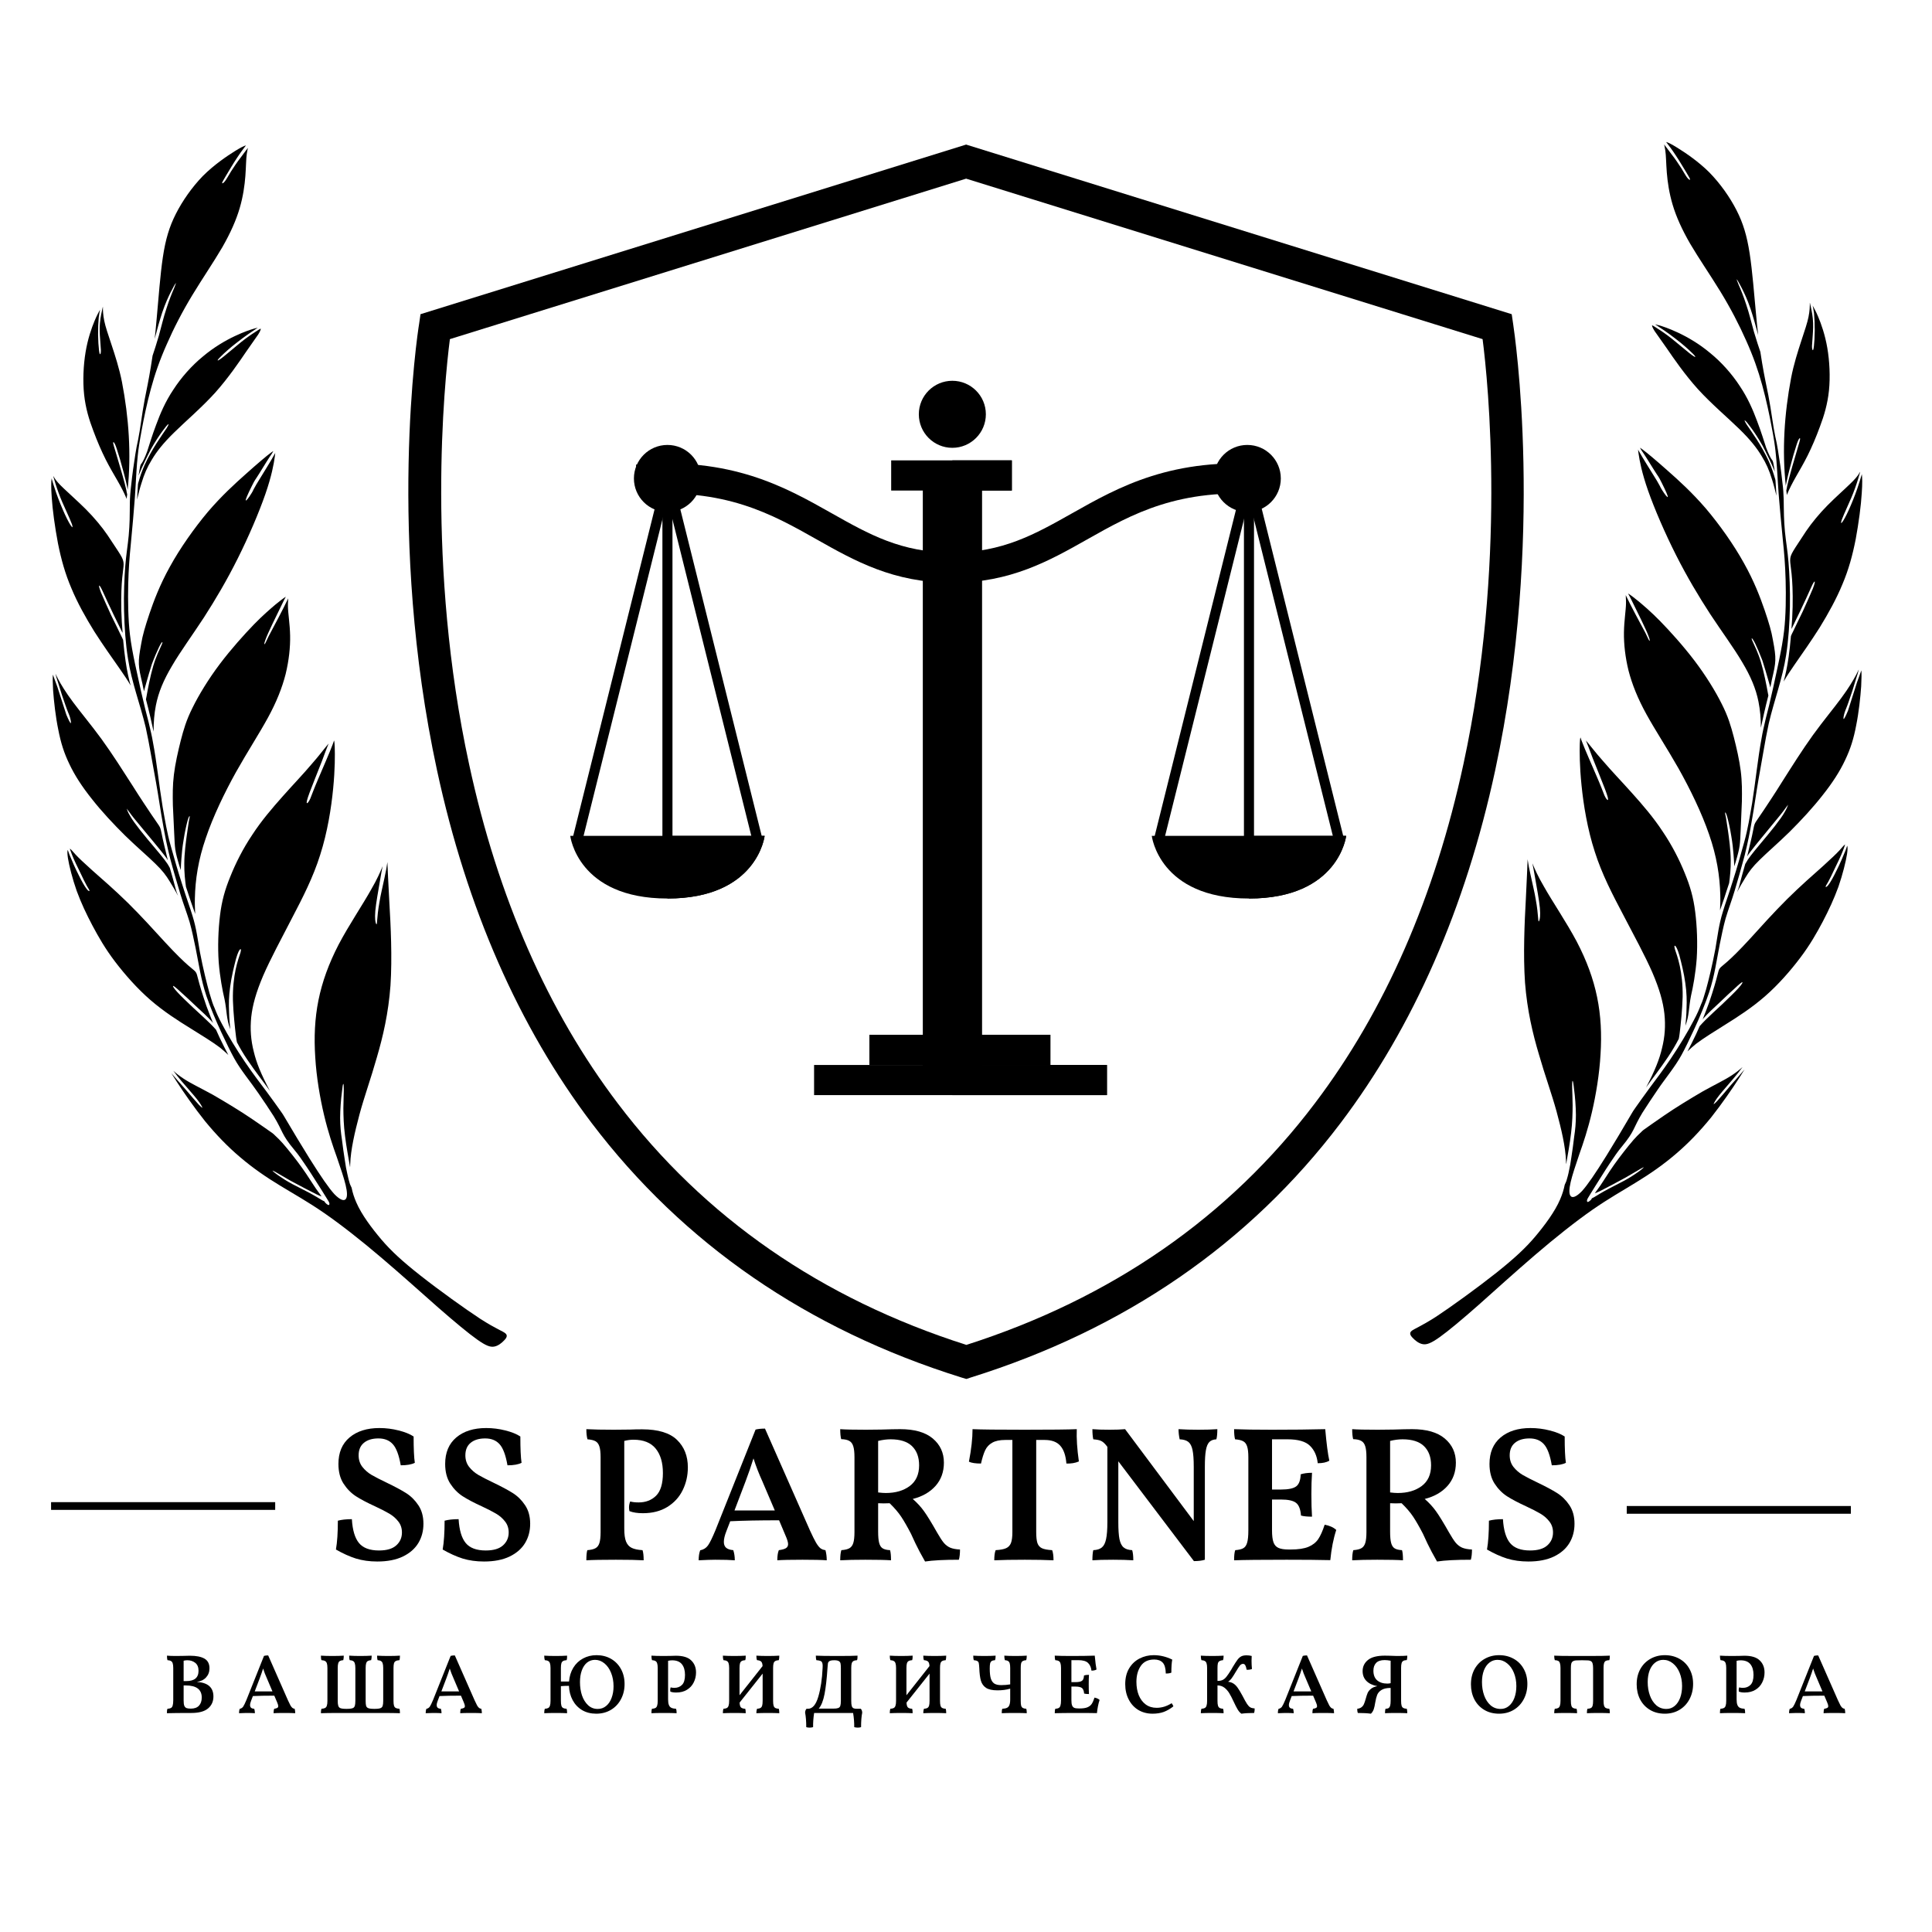 <?xml version="1.0" encoding="UTF-8"?> <svg xmlns="http://www.w3.org/2000/svg" xmlns:xlink="http://www.w3.org/1999/xlink" width="500" zoomAndPan="magnify" viewBox="0 0 375 375" height="500" preserveAspectRatio="xMidYMid meet" version="1.0"><defs><g></g><clipPath id="20a781f503"><path d="M 79 28 L 296 28 L 296 267.926 L 79 267.926 Z M 79 28 " clip-rule="nonzero"></path></clipPath><clipPath id="7da9f15d8f"><path d="M 273 27 L 362 27 L 362 261 L 273 261 Z M 273 27 " clip-rule="nonzero"></path></clipPath><clipPath id="0ca49deae2"><path d="M 323.191 27.262 L 387.461 42.266 L 333.242 274.52 L 268.969 259.516 Z M 323.191 27.262 " clip-rule="nonzero"></path></clipPath><clipPath id="314132f011"><path d="M 323.191 27.262 L 387.461 42.266 L 333.242 274.52 L 268.969 259.516 Z M 323.191 27.262 " clip-rule="nonzero"></path></clipPath><clipPath id="981eadfc2e"><path d="M 323.191 27.262 L 387.461 42.266 L 333.242 274.52 L 268.969 259.516 Z M 323.191 27.262 " clip-rule="nonzero"></path></clipPath><clipPath id="6b8b4f2ec9"><path d="M 158 206 L 215 206 L 215 212.66 L 158 212.66 Z M 158 206 " clip-rule="nonzero"></path></clipPath><clipPath id="8114a253dd"><path d="M 178 73.91 L 192 73.91 L 192 87 L 178 87 Z M 178 73.91 " clip-rule="nonzero"></path></clipPath><clipPath id="53d998f8f5"><path d="M 110.68 162 L 149 162 L 149 175 L 110.68 175 Z M 110.68 162 " clip-rule="nonzero"></path></clipPath><clipPath id="fbd1fe276f"><path d="M 223 162 L 261.43 162 L 261.43 175 L 223 175 Z M 223 162 " clip-rule="nonzero"></path></clipPath><clipPath id="ac3a884b76"><path d="M 242 162 L 261.43 162 L 261.43 175 L 242 175 Z M 242 162 " clip-rule="nonzero"></path></clipPath><clipPath id="b6a82c980a"><path d="M 184 206 L 215 206 L 215 212.66 L 184 212.66 Z M 184 206 " clip-rule="nonzero"></path></clipPath><clipPath id="7c80ae5f75"><path d="M 9 28 L 99 28 L 99 262 L 9 262 Z M 9 28 " clip-rule="nonzero"></path></clipPath><clipPath id="af5d743342"><path d="M -16.25 43.188 L 47.961 27.922 L 103.133 259.949 L 38.926 275.219 Z M -16.25 43.188 " clip-rule="nonzero"></path></clipPath><clipPath id="9800770f77"><path d="M 47.938 27.926 L -16.273 43.195 L 38.902 275.223 L 103.109 259.957 Z M 47.938 27.926 " clip-rule="nonzero"></path></clipPath><clipPath id="5983fad671"><path d="M 47.938 27.926 L -16.273 43.195 L 38.902 275.223 L 103.109 259.957 Z M 47.938 27.926 " clip-rule="nonzero"></path></clipPath></defs><g clip-path="url(#20a781f503)"><path fill="#000000" d="M 187.57 267.656 L 186.613 267.371 C 156.711 258.027 132.605 241.398 114.828 217.965 C 100.691 199.277 90.582 176.227 84.832 149.539 C 75.059 104.254 81.047 64.625 81.336 62.949 L 81.621 60.984 L 187.523 28.062 L 293.422 60.984 L 293.711 62.949 C 293.949 64.625 299.941 104.254 290.211 149.539 C 284.461 176.227 274.352 199.277 260.215 217.965 C 242.484 241.398 218.332 258.027 188.434 267.371 Z M 87.324 65.824 C 86.223 74.352 82.676 109.719 91.062 148.387 C 96.621 174.168 106.348 196.305 119.957 214.227 C 136.68 236.32 159.441 252.082 187.57 261.043 C 215.746 252.035 238.508 236.27 255.23 214.133 C 268.84 196.164 278.52 173.977 284.078 148.195 C 292.418 109.574 288.871 74.305 287.77 65.824 L 187.523 34.676 Z M 87.324 65.824 " fill-opacity="1" fill-rule="nonzero"></path></g><g clip-path="url(#7da9f15d8f)"><g clip-path="url(#0ca49deae2)"><g clip-path="url(#314132f011)"><g clip-path="url(#981eadfc2e)"><path fill="#000000" d="M 330.641 197.664 C 331.422 196.781 332.746 195.523 333.914 194.457 C 335.043 193.383 336.031 192.434 336.797 191.77 C 337.535 191.066 338.055 190.652 338.168 190.641 C 338.324 190.637 338.113 191.047 337.395 191.832 C 336.719 192.594 335.492 193.758 334.309 194.895 C 333.09 196.023 331.867 197.152 331.023 197.984 C 330.527 198.477 330.164 198.891 329.906 199.172 C 329.66 199.727 329.426 200.246 329.191 200.766 C 328.605 201.965 328.07 203.102 327.535 204.082 C 328.035 203.586 328.605 203.109 329.176 202.629 C 330.754 201.434 332.625 200.305 334.914 198.855 C 337.238 197.41 339.984 195.645 342.578 193.387 C 345.168 191.129 347.574 188.367 349.457 185.863 C 351.344 183.363 352.641 181.07 353.809 178.863 C 354.984 176.613 355.977 174.48 356.836 172.121 C 357.656 169.754 358.281 167.227 358.512 165.754 C 358.633 164.902 358.637 164.406 358.543 164.156 C 358.445 164.402 358.336 164.719 358.215 165.07 C 357.762 166.188 357.082 167.789 356.449 169.016 C 355.855 170.25 355.336 171.16 354.949 171.684 C 354.605 172.172 354.359 172.23 354.352 172.113 C 354.34 171.996 354.57 171.668 354.895 171.094 C 355.219 170.523 355.613 169.66 356.137 168.559 C 356.652 167.496 357.301 166.195 357.699 165.145 C 357.883 164.688 358.02 164.266 358.141 163.91 C 357.883 164.043 357.59 164.469 357.031 165.066 C 356.418 165.723 355.527 166.582 353.781 168.164 C 352.047 169.707 349.453 171.965 346.867 174.531 C 344.32 177.066 341.793 179.875 339.68 182.207 C 331.008 191.68 335.387 183.879 331.75 194.562 C 331.34 195.652 330.926 196.777 330.473 197.895 C 330.527 197.828 330.578 197.766 330.641 197.664 Z M 338.227 207.113 C 337.953 207.469 337.668 207.863 337.34 208.281 C 336.418 209.441 335.184 210.793 334.281 211.883 C 333.387 212.934 332.859 213.727 332.691 214.109 C 332.5 214.445 332.668 214.371 333.273 213.746 C 333.887 213.086 334.895 211.875 335.898 210.695 C 336.945 209.488 337.977 208.352 338.613 207.582 L 338.676 207.484 C 338.375 207.949 338.004 208.551 337.52 209.316 C 336.262 211.273 334.23 214.238 332.113 216.914 C 329.969 219.543 327.738 221.887 325.305 223.957 C 322.867 226.059 320.219 227.883 317.59 229.484 C 314.953 231.121 312.363 232.543 309.074 234.828 C 305.789 237.117 301.848 240.246 297.969 243.578 C 294.047 246.941 290.164 250.465 286.934 253.34 C 283.711 256.176 281.141 258.324 279.445 259.535 C 277.746 260.742 276.91 261.043 276.141 260.898 C 275.371 260.758 274.668 260.176 274.207 259.684 C 273.711 259.188 273.516 258.723 273.988 258.336 C 274.469 257.914 275.664 257.543 278.766 255.555 C 281.84 253.523 286.859 249.883 290.43 247.051 C 293.949 244.246 296.051 242.293 297.949 240.062 C 299.801 237.859 301.801 235.195 302.82 232.797 C 303.238 231.824 303.531 230.898 303.715 229.949 C 303.801 229.742 303.934 229.504 304.035 229.223 C 304.207 228.652 304.414 227.938 304.547 227.203 C 304.715 226.48 304.855 225.711 305.012 224.562 C 305.199 223.422 305.383 221.977 305.551 220.602 C 305.758 219.238 305.879 218.043 305.883 216.402 C 305.875 214.797 305.707 212.734 305.535 211.512 C 305.406 210.258 305.316 209.816 305.242 209.801 C 305.172 209.781 305.148 210.199 305.152 211 C 305.184 211.848 305.223 213.004 305.246 214.535 C 305.242 216.027 305.207 217.812 304.945 219.926 C 304.715 221.895 304.301 224.168 303.992 225.969 C 303.961 225.77 303.969 225.582 303.965 225.426 C 303.867 222.578 303.055 219.18 302.133 215.758 C 301.184 212.289 299.871 208.738 298.711 204.684 C 297.508 200.66 296.426 196.129 296.004 190.723 C 295.629 185.289 295.918 178.98 296.156 174.684 C 296.348 170.41 296.477 168.227 296.504 166.973 L 296.508 166.781 C 296.641 167.691 296.84 168.809 297.09 169.859 C 297.453 171.586 297.855 173.133 298.09 174.598 C 298.363 176.039 298.492 177.441 298.551 178.184 C 298.605 178.922 298.637 178.965 298.773 178.695 C 298.879 178.414 299.023 177.797 298.891 176.238 C 298.75 174.715 298.285 172.277 297.945 170.289 C 297.766 169.254 297.598 168.336 297.434 167.57 C 297.875 168.629 298.523 170.117 299.645 172.02 C 301.32 175.012 304.027 178.965 306.02 182.715 C 307.977 186.453 309.262 189.965 309.996 193.535 C 310.734 197.105 310.906 200.773 310.664 204.609 C 310.453 208.457 309.77 212.535 308.992 215.867 C 308.215 219.199 307.332 221.82 306.555 224.008 C 305.812 226.203 305.191 228.043 304.871 229.418 C 304.551 230.797 304.512 231.777 304.879 232.172 C 305.207 232.555 305.949 232.344 307.059 231.188 C 308.141 229.992 309.59 227.887 311.852 224.25 C 313.324 221.883 315.09 218.898 316.742 216.074 C 316.883 215.801 317.113 215.473 317.457 214.98 C 318.086 214.098 319.004 212.781 320.18 211.188 C 321.348 209.625 322.727 207.809 324.309 205.465 C 325.887 203.125 327.629 200.246 328.75 198.062 C 329.426 196.809 329.852 195.801 330.156 194.992 C 330.461 194.34 330.727 193.523 331.148 192.055 C 331.652 190.227 332.363 187.336 332.965 184.117 C 333.398 181.582 333.621 179.496 334.395 177.004 C 334.797 175.609 335.523 173.641 336.305 171.109 C 337.129 168.555 338.02 165.398 338.566 163.391 C 339.273 160.844 339.617 158.555 340.082 155.914 C 340.762 151.68 341.164 147.344 341.938 143.207 C 342.094 142.215 342.383 140.984 342.738 139.461 C 343.129 137.949 343.578 136.184 344.152 133.566 C 344.891 130.074 345.898 125.918 346.293 122.422 C 346.637 119.484 346.676 115.711 346.59 112.637 C 346.508 109.562 346.297 107.184 346.07 105.031 C 345.93 103.355 345.738 101.707 345.594 100.031 C 345.438 98.086 345.234 96.164 345.121 94.191 C 344.969 92.055 344.875 89.668 344.617 87.504 C 344.512 86.488 344.289 84.984 343.855 82.742 C 343.449 80.551 342.832 77.617 342.047 74.762 C 341.262 71.902 340.297 69.16 338.938 66.129 C 337.586 63.066 335.875 59.766 333.906 56.555 C 331.91 53.301 329.738 50.16 328.07 47.324 C 326.461 44.543 325.355 42.07 324.668 39.773 C 323.98 37.473 323.676 35.34 323.527 33.508 C 323.383 31.68 323.387 30.191 323.234 29.199 C 323.164 28.688 323.059 28.32 323.008 28.039 C 323.414 28.594 323.922 29.207 324.41 29.895 C 325.121 30.785 325.77 31.777 326.305 32.59 C 326.809 33.395 327.18 34.094 327.473 34.469 C 327.797 34.887 328.043 34.984 328.039 34.828 C 328.039 34.676 327.789 34.273 327.27 33.391 C 326.711 32.496 325.922 31.125 325.211 30.082 C 324.508 29 323.887 28.207 323.391 27.559 C 323.789 27.648 324.473 28 325.574 28.68 C 327.145 29.656 329.594 31.297 331.766 33.445 C 333.898 35.625 335.766 38.273 337.051 40.789 C 338.34 43.305 339.07 45.73 339.605 49.176 C 340.141 52.625 340.473 57.094 340.84 60.922 C 340.953 62.398 341.133 63.777 341.262 65.031 C 340.836 63.402 340.289 61.48 339.797 59.992 C 339.117 58 338.566 56.914 338.125 56.012 C 337.652 55.098 337.277 54.402 337.121 54.25 C 337.012 54.07 337.125 54.402 337.461 55.246 C 337.84 56.098 338.402 57.449 338.934 59.102 C 339.504 60.762 339.969 62.703 340.445 64.422 C 340.914 66.02 341.387 67.43 341.684 68.301 C 341.812 69.055 341.914 69.766 342.023 70.441 C 342.453 73.023 342.898 75.035 343.234 76.719 C 343.559 78.438 343.773 79.824 343.965 81.129 C 344.156 82.434 344.367 83.664 344.562 84.629 C 344.766 85.555 344.953 86.398 345.102 87.391 C 345.402 89.215 345.738 91.547 345.93 93.352 C 346.324 96.418 346.176 97.379 346.266 100.109 C 346.285 100.992 346.359 102.156 346.457 103.211 C 346.652 105.164 346.969 106.918 347.148 109.102 C 347.328 111.281 347.488 114.527 347.422 117.758 C 347.355 120.988 347.145 124.184 346.695 127.098 C 346.008 131.672 344.359 135.945 343.312 140.438 C 342.934 142.219 342.602 143.977 342.305 145.738 C 342.016 147.469 341.656 149.328 341.359 151.094 C 340.879 153.809 340.484 156.809 340.051 159.152 C 339.664 161.469 339.273 163.477 338.645 166.004 C 337.98 168.523 337.219 171.133 336.688 172.914 C 336.156 174.703 335.469 176.492 334.938 178.277 C 334.484 179.887 334.109 181.824 333.797 183.316 C 333.156 186.566 332.812 189.352 331.742 192.613 C 331 194.809 329.941 197.387 328.938 199.559 C 327.934 201.73 327.039 203.582 326.383 204.766 C 325.109 207.105 323.266 209.27 321.746 211.516 C 320.645 213.129 319.641 214.648 318.793 215.98 C 316.926 219.059 317.367 219.465 314.812 222.539 C 313.965 223.559 313.434 224.352 312.438 225.836 C 311.441 227.324 310.375 229.098 309.598 230.293 C 308.852 231.531 308.383 232.223 308.184 232.598 C 307.973 233.008 308.02 233.133 308.074 233.223 C 308.129 233.312 308.168 233.32 308.293 233.273 C 308.418 233.227 308.648 233.051 308.855 232.832 C 308.91 232.766 308.934 232.656 308.984 232.594 C 309.023 232.602 309.031 232.566 309.031 232.566 C 309.363 232.453 310.141 231.906 311.285 231.262 C 312.434 230.609 313.98 229.863 315.164 229.223 C 316.348 228.586 317.16 228.047 317.895 227.531 C 318.625 227.016 319.293 226.445 318.953 226.598 C 318.621 226.711 317.316 227.551 315.551 228.551 C 313.797 229.52 311.574 230.68 310.492 231.227 C 309.98 231.449 309.719 231.582 309.559 231.621 C 309.867 231.117 310.441 230.453 311.172 229.285 C 311.906 228.121 312.98 226.461 314.203 224.836 C 315.422 223.211 316.988 221.25 317.777 220.48 C 318.609 219.719 318.633 219.609 319.008 219.316 C 319.922 218.688 321.215 217.727 322.941 216.566 C 325.172 215.023 328.16 213.203 330.551 211.812 C 332.969 210.469 334.816 209.602 336.176 208.695 C 337.031 208.129 337.691 207.598 338.227 207.113 Z M 351.312 58.824 C 351.461 59.508 351.758 60.684 351.867 61.855 C 351.984 62.992 351.922 64.082 351.855 65.02 C 351.797 65.926 351.746 66.637 351.707 67.125 C 351.699 67.656 351.758 67.902 351.859 67.961 C 351.922 68.016 352 67.844 352.078 67.176 C 352.16 66.504 352.23 65.379 352.238 64.195 C 352.246 63.012 352.191 61.777 352.105 60.84 C 352.023 60.211 351.914 59.688 351.844 59.328 C 352.086 59.77 352.469 60.43 352.91 61.488 C 353.5 62.887 354.238 64.965 354.676 67.512 C 355.117 70.059 355.273 73.152 355 75.797 C 354.727 78.445 354.047 80.695 353.25 82.801 C 352.496 84.875 351.668 86.785 350.871 88.395 C 350.086 89.965 349.328 91.238 348.617 92.488 C 347.906 93.734 347.277 94.961 346.91 95.871 C 346.855 95.934 346.84 96.008 346.812 96.117 C 346.812 95.961 346.801 95.844 346.789 95.727 C 346.75 95.566 346.758 95.375 346.719 95.215 C 346.777 94.961 346.844 94.672 346.887 94.336 C 347.07 93.539 347.293 92.598 347.668 91.312 C 348.008 90.016 348.551 88.348 348.859 87.195 C 349.199 86.055 349.383 85.449 349.402 85.188 C 349.391 84.918 349.25 85.035 349.027 85.48 C 348.801 85.961 348.555 86.859 348.082 88.391 C 347.648 89.93 347.066 92.086 346.766 93.547 C 346.695 93.836 346.676 94.098 346.625 94.312 C 345.871 87.379 346.344 80.27 347.645 73.395 C 348.152 70.727 348.988 68.133 349.648 66.109 C 350.316 64.09 350.797 62.672 351.031 61.508 C 351.266 60.34 351.289 59.426 351.281 58.969 C 351.297 58.895 351.277 58.812 351.285 58.777 Z M 321.246 62.953 C 322.176 63.555 323.766 64.613 325.156 65.699 C 326.555 66.754 327.754 67.836 328.406 68.484 C 329.066 69.098 329.16 69.348 328.953 69.262 C 328.742 69.172 328.148 68.766 327.352 68.086 C 326.547 67.438 325.492 66.543 324.496 65.738 C 323.461 64.922 322.477 64.234 321.773 63.805 C 321.281 63.457 320.941 63.266 320.668 63.125 C 320.625 63.305 320.805 63.691 321.168 64.273 C 321.566 64.863 322.145 65.648 323.523 67.613 C 324.863 69.566 326.973 72.656 329.586 75.555 C 332.207 78.422 335.336 81.062 337.547 83.219 C 339.73 85.332 340.996 86.965 341.906 88.477 C 342.824 89.949 343.395 91.266 343.938 93.035 C 344.25 93.988 344.531 95.086 344.801 96.219 C 344.754 95.598 344.719 94.441 344.617 93.234 C 344.578 93.07 344.551 92.875 344.473 92.703 C 344.242 91.887 343.891 90.773 343.285 89.449 C 342.676 88.121 341.785 86.539 340.969 85.281 C 340.152 84.02 339.434 83.012 339.008 82.379 C 338.617 81.75 338.559 81.508 338.688 81.617 C 338.859 81.691 339.246 82.164 339.855 82.996 C 340.465 83.824 341.262 85.004 342.129 86.543 C 342.945 88.109 343.844 90 344.359 91.227 C 344.371 91.344 344.426 91.434 344.484 91.523 C 344.434 91.242 344.391 90.93 344.34 90.648 C 344.215 90.047 344.188 89.508 343.941 89.258 C 343.703 88.973 343.281 88.148 342.809 86.891 C 342.383 85.609 341.848 83.805 341.039 81.703 C 340.266 79.617 339.25 77.238 337.688 74.926 C 336.168 72.586 334.109 70.273 331.918 68.5 C 329.777 66.703 327.516 65.414 325.723 64.574 C 323.93 63.734 322.688 63.328 321.863 63.098 C 321.605 63.039 321.391 62.988 321.246 62.953 Z M 343.137 134.477 C 342.887 133.082 342.387 130.484 341.805 128.551 C 341.223 126.621 340.586 125.406 340.289 124.723 C 339.953 124.035 339.949 123.879 340.059 123.906 C 340.121 123.957 340.305 124.152 340.672 124.887 C 341.035 125.625 341.605 126.941 342.078 128.195 C 342.504 129.48 342.832 130.703 343.07 131.484 C 343.301 132.301 343.414 132.633 343.492 132.957 C 343.531 133.117 343.57 133.281 343.605 133.441 C 343.727 132.934 343.836 132.465 343.918 131.949 C 344.738 128.434 344.82 127.922 344.117 124.203 C 343.852 122.574 343.336 120.852 342.52 118.445 C 341.676 115.996 340.496 112.855 338.496 109.297 C 336.535 105.746 333.746 101.809 331.074 98.664 C 328.395 95.559 325.836 93.242 323.648 91.316 C 321.496 89.402 319.672 87.867 318.758 87.199 C 318.594 87.082 318.43 86.969 318.332 86.906 C 318.434 87.121 318.352 86.988 318.684 87.523 C 319.062 88.031 320.008 89.551 321.035 91.203 C 322.039 92.812 321.766 92.176 322.551 93.734 C 323.332 95.293 323.754 96.27 323.715 96.449 C 323.672 96.629 323.164 96.016 322.555 95.031 C 321.949 94.016 322.754 95.309 321.613 93.324 C 320.426 91.367 318.797 88.848 317.996 87.363 L 317.949 87.234 C 317.977 87.434 317.98 87.742 318.051 88.102 C 318.242 89.406 318.66 91.719 319.898 95.254 C 321.141 98.789 323.176 103.504 325.32 107.746 C 327.465 111.992 329.695 115.719 331.945 119.184 C 334.203 122.613 336.531 125.754 338.145 128.5 C 339.797 131.254 340.809 133.629 341.32 136.191 C 341.637 137.793 341.789 139.43 341.781 141.262 C 341.977 140.43 342.168 139.445 342.414 138.395 C 342.668 137.309 342.938 136.148 343.242 134.996 Z M 347.84 121.863 C 348.312 120.828 349.293 118.922 350 117.363 C 350.734 115.855 351.188 114.742 351.555 113.984 C 351.875 113.258 352.113 112.895 352.195 112.875 C 352.312 112.863 352.273 113.199 351.871 114.254 C 351.438 115.297 350.645 117.059 349.93 118.648 C 349.18 120.23 348.477 121.594 348.074 122.492 C 347.867 122.902 347.715 123.211 347.621 123.457 C 347.5 124.957 347.332 126.328 347.172 127.512 C 346.887 129.547 346.551 130.996 346.207 132.293 C 346.797 131.246 347.492 130.223 348.305 129.039 C 349.691 127.035 351.512 124.48 353.215 121.781 C 354.875 119.078 356.465 116.203 357.625 113.379 C 358.816 110.566 359.574 107.801 360.191 104.66 C 360.766 101.551 361.234 98.066 361.367 95.691 C 361.5 93.816 361.465 92.66 361.383 92.031 C 361.168 92.781 360.859 93.781 360.496 94.844 C 360.012 96.258 359.387 97.789 358.84 99 C 358.289 100.207 357.824 101.051 357.559 101.371 C 357.328 101.703 357.297 101.5 357.469 100.934 C 357.676 100.367 358.086 99.434 358.566 98.359 C 359.043 97.289 359.598 96.082 360.043 94.812 C 360.469 93.648 360.836 92.398 361.07 91.574 C 360.969 91.668 360.891 91.84 360.77 92.039 C 360.477 92.469 360.09 92.988 359.055 93.969 C 358.016 94.988 356.332 96.465 354.73 98.078 C 353.133 99.691 351.637 101.516 350.582 103.066 C 345.559 110.832 348.176 105.52 347.949 117.801 C 347.906 119.285 347.84 120.719 347.715 122.066 C 347.77 122 347.789 121.93 347.84 121.863 Z M 339.816 165.246 C 340.816 163.914 342.766 161.621 344.059 160.012 C 345.387 158.414 346.09 157.547 346.496 156.953 C 346.93 156.406 347.066 156.133 347.043 156.242 C 347.016 156.348 346.855 156.883 346.422 157.586 C 346.02 158.332 345.348 159.242 344.473 160.375 C 343.594 161.508 342.488 162.812 341.637 163.836 C 340.793 164.824 340.246 165.539 339.812 166.086 C 339.371 166.668 339.078 167.098 338.867 167.508 C 338.805 167.605 338.742 167.707 338.727 167.781 C 338.281 169.355 337.863 170.824 337.676 171.621 C 337.352 172.844 337.316 172.68 337.168 173.145 C 337.703 172.16 338.23 171.215 338.777 170.352 C 339.465 169.211 340.141 168.266 341.574 166.879 C 342.973 165.484 345.121 163.656 347.352 161.469 C 349.594 159.242 351.945 156.695 353.805 154.305 C 355.699 151.922 357.145 149.664 358.141 147.527 C 359.18 145.363 359.809 143.332 360.281 140.809 C 360.793 138.293 361.109 135.312 361.254 133.207 C 361.332 131.734 361.34 130.707 361.285 130.121 C 361.156 130.512 360.984 130.93 360.855 131.32 C 360.559 132.09 360.332 132.727 359.992 133.867 C 359.594 135.074 359.078 136.785 358.703 137.918 C 358.25 139.035 357.934 139.574 357.859 139.555 C 357.75 139.531 357.859 138.906 358.031 138.336 C 358.195 137.801 358.473 137.254 358.852 136.121 C 359.277 134.961 359.844 133.184 360.238 131.824 C 360.488 131.082 360.676 130.438 360.793 129.93 C 360.664 130.168 360.508 130.512 360.289 130.957 C 359.734 132.012 358.848 133.523 357.398 135.477 C 355.992 137.402 353.98 139.797 351.895 142.672 C 349.801 145.578 347.668 148.977 345.977 151.637 C 344.32 154.309 343.039 156.184 342.324 157.277 C 340.613 159.855 340.609 159.551 340.359 160.789 C 340.051 162.438 339.551 164.422 339.457 164.82 C 339.348 165.289 339.234 165.762 339.125 166.23 C 339.258 165.996 339.488 165.664 339.816 165.246 Z M 315.555 115.512 C 316.012 116.496 316.805 118.02 317.492 119.324 C 318.266 120.766 318.934 121.988 319.383 122.859 C 319.793 123.719 320.02 124.23 320.141 124.371 C 320.23 124.469 320.281 124.254 320.02 123.578 C 319.793 122.914 319.258 121.762 318.613 120.426 C 317.969 119.094 317.156 117.488 316.645 116.414 C 316.379 115.895 316.203 115.512 316.008 115.199 C 316.48 115.461 317.223 116.055 318.094 116.754 C 319.145 117.648 320.363 118.66 322.219 120.543 C 324.102 122.473 326.656 125.285 328.879 128.207 C 331.105 131.133 332.988 134.207 334.211 136.672 C 335.441 139.098 335.969 140.938 336.516 143.012 C 337.055 145.125 337.609 147.508 337.875 149.633 C 338.145 151.758 338.129 153.625 338.098 155.566 C 338.02 157.531 337.934 159.535 337.871 160.973 C 337.727 164.031 337.785 164.273 336.859 167.422 C 336.766 167.664 336.707 167.918 336.602 168.199 C 336.617 168.129 336.625 168.09 336.609 168.012 C 336.602 167.551 336.562 166.895 336.484 165.918 C 336.406 164.945 336.285 163.66 336.039 162.262 C 335.824 160.875 335.484 159.387 335.254 158.566 C 335.027 157.75 334.863 157.637 334.844 157.707 C 334.82 157.816 334.887 158.176 335.004 158.66 C 335.074 159.176 335.195 159.812 335.398 161.234 C 335.602 162.656 335.918 164.91 335.934 166.977 C 335.961 168.66 335.785 170.223 335.625 171.41 C 335.262 172.469 334.953 173.465 334.676 174.32 C 334.34 175.27 334.078 176.051 333.855 176.688 C 333.895 175.703 333.941 174.684 333.906 173.684 C 333.812 169.992 333.207 166.188 331.742 161.984 C 330.312 157.797 328.062 153.184 325.82 149.184 C 323.543 145.18 321.285 141.746 319.594 138.68 C 317.898 135.613 316.789 132.832 316.102 130.188 C 315.457 127.559 315.172 125.008 315.207 122.727 C 315.242 120.441 315.59 118.461 315.605 117.09 C 315.621 116.367 315.551 115.855 315.555 115.512 Z M 307.047 143.922 C 307.66 145.555 308.973 148.461 309.832 150.496 C 310.707 152.492 311.125 153.656 311.414 154.375 C 311.742 155.102 312.027 155.359 312.086 155.258 C 312.188 155.168 312.105 154.691 311.539 153.184 C 310.945 151.633 309.902 149.059 309.129 147.121 C 308.562 145.613 308.164 144.531 307.82 143.723 C 308.574 144.586 309.711 146.113 311.137 147.703 C 312.758 149.609 314.758 151.68 316.789 153.953 C 318.824 156.219 320.93 158.66 322.707 161.367 C 324.531 164.047 325.996 166.945 327.012 169.473 C 328.062 172.012 328.695 174.219 329.039 177.012 C 329.391 179.766 329.523 183.121 329.328 186.094 C 329.102 189.02 328.617 191.578 328.223 193.281 C 327.77 195.543 327.895 197.141 327.133 199.102 C 327.211 198.277 327.344 197.047 327.355 195.676 C 327.418 194.277 327.402 192.707 327.117 190.809 C 326.871 188.918 326.309 186.727 325.965 185.422 C 325.582 184.113 325.324 183.746 325.168 183.594 C 325.004 183.48 324.934 183.617 325.098 184.227 C 325.297 184.848 325.723 185.977 326.051 187.508 C 326.375 189.07 326.641 191.043 326.602 193.512 C 326.531 195.941 326.234 198.852 326.023 200.559 C 325.961 201.004 325.918 201.336 325.852 201.629 C 325.293 202.719 324.59 203.93 323.77 205.148 C 322.242 207.43 320.664 209.43 319.465 211.133 L 319.457 211.168 C 321.254 207.734 322.094 205.598 322.594 203.461 C 323.148 201.262 323.309 199.086 323.055 196.734 C 322.793 194.422 322.102 191.969 320.715 188.742 C 319.32 185.551 317.18 181.613 315.09 177.613 C 312.996 173.648 310.934 169.691 309.547 165.32 C 308.121 160.941 307.352 156.215 306.973 152.422 C 306.59 148.668 306.59 145.879 306.637 144.363 C 306.664 143.758 306.684 143.344 306.77 143.133 C 306.836 143.34 306.926 143.629 307.047 143.922 " fill-opacity="1" fill-rule="evenodd"></path></g></g></g></g><path fill="#000000" d="M 196.395 95.215 L 172.977 95.215 L 172.977 89.359 L 196.395 89.359 L 196.395 95.215 " fill-opacity="1" fill-rule="nonzero"></path><path fill="#000000" d="M 190.582 209.633 L 179.117 209.633 L 179.117 93.992 L 190.582 93.992 L 190.582 209.633 " fill-opacity="1" fill-rule="nonzero"></path><path fill="#000000" d="M 203.875 206.707 L 168.746 206.707 L 168.746 200.848 L 203.875 200.848 L 203.875 206.707 " fill-opacity="1" fill-rule="nonzero"></path><path fill="#000000" d="M 184.684 113.105 C 173.406 113.105 165.852 108.84 158.547 104.715 C 149.777 99.766 140.727 94.648 123.934 96.016 L 123.453 90.18 C 142.023 88.66 152.328 94.484 161.422 99.617 C 168.676 103.711 174.945 107.246 184.684 107.246 L 184.684 113.105 " fill-opacity="1" fill-rule="nonzero"></path><path fill="#000000" d="M 184.848 113.105 L 184.848 107.246 C 194.59 107.246 200.855 103.711 208.113 99.617 C 217.207 94.484 227.52 88.668 246.078 90.18 L 245.602 96.016 C 228.809 94.641 219.758 99.766 210.992 104.715 C 203.684 108.84 196.129 113.105 184.848 113.105 " fill-opacity="1" fill-rule="nonzero"></path><g clip-path="url(#6b8b4f2ec9)"><path fill="#000000" d="M 214.855 212.562 L 158.012 212.562 L 158.012 206.707 L 214.855 206.707 L 214.855 212.562 " fill-opacity="1" fill-rule="nonzero"></path></g><g clip-path="url(#8114a253dd)"><path fill="#000000" d="M 191.355 80.41 C 191.355 84.008 188.438 86.922 184.848 86.922 C 181.254 86.922 178.344 84.008 178.344 80.41 C 178.344 76.82 181.254 73.91 184.848 73.91 C 188.438 73.91 191.355 76.82 191.355 80.41 " fill-opacity="1" fill-rule="nonzero"></path></g><path fill="#000000" d="M 113.094 162.949 L 111.199 162.477 L 128.602 92.633 L 130.5 93.105 L 113.094 162.949 " fill-opacity="1" fill-rule="nonzero"></path><path fill="#000000" d="M 146.004 162.949 L 128.602 93.105 L 130.5 92.633 L 147.902 162.477 L 146.004 162.949 " fill-opacity="1" fill-rule="nonzero"></path><path fill="#000000" d="M 130.527 164.176 L 128.574 164.176 L 128.574 92.867 L 130.527 92.867 L 130.527 164.176 " fill-opacity="1" fill-rule="nonzero"></path><path fill="#000000" d="M 225.969 162.949 L 224.07 162.477 L 241.473 92.633 L 243.375 93.105 L 225.969 162.949 " fill-opacity="1" fill-rule="nonzero"></path><path fill="#000000" d="M 258.879 162.949 L 241.473 93.105 L 243.375 92.633 L 260.777 162.477 L 258.879 162.949 " fill-opacity="1" fill-rule="nonzero"></path><g clip-path="url(#53d998f8f5)"><path fill="#000000" d="M 129.551 162.238 L 110.684 162.238 C 110.684 162.238 112.094 174.402 129.551 174.402 C 147.008 174.402 148.418 162.238 148.418 162.238 L 129.551 162.238 " fill-opacity="1" fill-rule="nonzero"></path></g><path fill="#000000" d="M 243.402 164.176 L 241.449 164.176 L 241.449 92.867 L 243.402 92.867 L 243.402 164.176 " fill-opacity="1" fill-rule="nonzero"></path><path fill="#000000" d="M 136.055 92.867 C 136.055 96.461 133.141 99.375 129.551 99.375 C 125.957 99.375 123.043 96.461 123.043 92.867 C 123.043 89.273 125.957 86.363 129.551 86.363 C 133.141 86.363 136.055 89.273 136.055 92.867 " fill-opacity="1" fill-rule="nonzero"></path><path fill="#000000" d="M 248.605 92.867 C 248.605 96.461 245.691 99.375 242.098 99.375 C 238.508 99.375 235.594 96.461 235.594 92.867 C 235.594 89.273 238.508 86.363 242.098 86.363 C 245.691 86.363 248.605 89.273 248.605 92.867 " fill-opacity="1" fill-rule="nonzero"></path><g clip-path="url(#fbd1fe276f)"><path fill="#000000" d="M 242.422 162.238 L 223.559 162.238 C 223.559 162.238 224.965 174.402 242.422 174.402 C 259.883 174.402 261.293 162.238 261.293 162.238 L 242.422 162.238 " fill-opacity="1" fill-rule="nonzero"></path></g><path fill="#000000" d="M 148.418 162.238 L 129.551 162.238 L 129.551 174.402 C 147.008 174.402 148.418 162.238 148.418 162.238 " fill-opacity="1" fill-rule="nonzero"></path><path fill="#000000" d="M 190.582 209.633 L 184.848 209.633 L 184.848 93.992 L 190.582 93.992 L 190.582 209.633 " fill-opacity="1" fill-rule="nonzero"></path><g clip-path="url(#ac3a884b76)"><path fill="#000000" d="M 261.289 162.238 L 242.422 162.238 L 242.422 174.402 C 259.879 174.402 261.289 162.238 261.289 162.238 " fill-opacity="1" fill-rule="nonzero"></path></g><path fill="#000000" d="M 203.875 206.707 L 184.848 206.707 L 184.848 200.848 L 203.875 200.848 L 203.875 206.707 " fill-opacity="1" fill-rule="nonzero"></path><g clip-path="url(#b6a82c980a)"><path fill="#000000" d="M 214.855 212.562 L 184.848 212.562 L 184.848 206.707 L 214.855 206.707 L 214.855 212.562 " fill-opacity="1" fill-rule="nonzero"></path></g><path fill="#000000" d="M 196.395 95.215 L 184.848 95.215 L 184.848 89.359 L 196.395 89.359 L 196.395 95.215 " fill-opacity="1" fill-rule="nonzero"></path><g fill="#000000" fill-opacity="1"><g transform="translate(63.079, 302.744)"><g><path d="M 10.156 0.344 C 8.633 0.344 7.25 0.148 6 -0.234 C 4.758 -0.629 3.469 -1.211 2.125 -1.984 C 2.375 -3.398 2.5 -5.266 2.5 -7.578 C 3.219 -7.773 4.125 -7.875 5.219 -7.875 C 5.344 -5.758 5.801 -4.219 6.594 -3.25 C 7.395 -2.281 8.691 -1.797 10.484 -1.797 C 11.984 -1.797 13.098 -2.125 13.828 -2.781 C 14.566 -3.438 14.938 -4.273 14.938 -5.297 C 14.938 -6.117 14.703 -6.828 14.234 -7.422 C 13.773 -8.023 13.195 -8.531 12.5 -8.938 C 11.801 -9.352 10.867 -9.832 9.703 -10.375 C 8.18 -11.07 6.945 -11.723 6 -12.328 C 5.062 -12.941 4.258 -13.758 3.594 -14.781 C 2.938 -15.801 2.609 -17.07 2.609 -18.594 C 2.609 -20.801 3.328 -22.516 4.766 -23.734 C 6.211 -24.953 8.145 -25.562 10.562 -25.562 C 11.832 -25.562 13.078 -25.406 14.297 -25.094 C 15.516 -24.789 16.484 -24.398 17.203 -23.922 C 17.203 -21.535 17.281 -19.832 17.438 -18.812 C 16.812 -18.488 15.898 -18.328 14.703 -18.328 C 14.359 -20.316 13.848 -21.68 13.172 -22.422 C 12.504 -23.172 11.57 -23.547 10.375 -23.547 C 9.176 -23.547 8.234 -23.258 7.547 -22.688 C 6.867 -22.125 6.531 -21.316 6.531 -20.266 C 6.531 -19.398 6.77 -18.656 7.25 -18.031 C 7.738 -17.406 8.344 -16.879 9.062 -16.453 C 9.789 -16.035 10.773 -15.531 12.016 -14.938 C 13.535 -14.207 14.77 -13.547 15.719 -12.953 C 16.664 -12.359 17.469 -11.566 18.125 -10.578 C 18.781 -9.598 19.109 -8.398 19.109 -6.984 C 19.109 -5.586 18.781 -4.344 18.125 -3.25 C 17.469 -2.156 16.469 -1.281 15.125 -0.625 C 13.781 0.02 12.125 0.344 10.156 0.344 Z M 10.156 0.344 "></path></g></g></g><g fill="#000000" fill-opacity="1"><g transform="translate(83.797, 302.744)"><g><path d="M 10.156 0.344 C 8.633 0.344 7.25 0.148 6 -0.234 C 4.758 -0.629 3.469 -1.211 2.125 -1.984 C 2.375 -3.398 2.5 -5.266 2.5 -7.578 C 3.219 -7.773 4.125 -7.875 5.219 -7.875 C 5.344 -5.758 5.801 -4.219 6.594 -3.25 C 7.395 -2.281 8.691 -1.797 10.484 -1.797 C 11.984 -1.797 13.098 -2.125 13.828 -2.781 C 14.566 -3.438 14.938 -4.273 14.938 -5.297 C 14.938 -6.117 14.703 -6.828 14.234 -7.422 C 13.773 -8.023 13.195 -8.531 12.5 -8.938 C 11.801 -9.352 10.867 -9.832 9.703 -10.375 C 8.18 -11.07 6.945 -11.723 6 -12.328 C 5.062 -12.941 4.258 -13.758 3.594 -14.781 C 2.938 -15.801 2.609 -17.07 2.609 -18.594 C 2.609 -20.801 3.328 -22.516 4.766 -23.734 C 6.211 -24.953 8.145 -25.562 10.562 -25.562 C 11.832 -25.562 13.078 -25.406 14.297 -25.094 C 15.516 -24.789 16.484 -24.398 17.203 -23.922 C 17.203 -21.535 17.281 -19.832 17.438 -18.812 C 16.812 -18.488 15.898 -18.328 14.703 -18.328 C 14.359 -20.316 13.848 -21.68 13.172 -22.422 C 12.504 -23.172 11.57 -23.547 10.375 -23.547 C 9.176 -23.547 8.234 -23.258 7.547 -22.688 C 6.867 -22.125 6.531 -21.316 6.531 -20.266 C 6.531 -19.398 6.77 -18.656 7.25 -18.031 C 7.738 -17.406 8.344 -16.879 9.062 -16.453 C 9.789 -16.035 10.773 -15.531 12.016 -14.938 C 13.535 -14.207 14.77 -13.547 15.719 -12.953 C 16.664 -12.359 17.469 -11.566 18.125 -10.578 C 18.781 -9.598 19.109 -8.398 19.109 -6.984 C 19.109 -5.586 18.781 -4.344 18.125 -3.25 C 17.469 -2.156 16.469 -1.281 15.125 -0.625 C 13.781 0.02 12.125 0.344 10.156 0.344 Z M 10.156 0.344 "></path></g></g></g><g fill="#000000" fill-opacity="1"><g transform="translate(104.516, 302.744)"><g></g></g></g><g fill="#000000" fill-opacity="1"><g transform="translate(111.982, 302.744)"><g><path d="M 11.984 -11.125 C 13.348 -11.125 14.473 -11.555 15.359 -12.422 C 16.242 -13.297 16.688 -14.766 16.688 -16.828 C 16.688 -18.848 16.219 -20.43 15.281 -21.578 C 14.352 -22.723 12.914 -23.297 10.969 -23.297 C 10.395 -23.297 9.801 -23.219 9.188 -23.062 L 9.188 -6.016 C 9.188 -4.941 9.301 -4.113 9.531 -3.531 C 9.77 -2.945 10.141 -2.535 10.641 -2.297 C 11.141 -2.055 11.836 -1.91 12.734 -1.859 C 12.879 -1.441 12.953 -0.785 12.953 0.109 C 11.734 0.035 9.93 0 7.547 0 C 4.898 0 2.992 0.035 1.828 0.109 C 1.828 -0.805 1.891 -1.461 2.016 -1.859 C 2.711 -1.91 3.238 -2.035 3.594 -2.234 C 3.957 -2.43 4.211 -2.766 4.359 -3.234 C 4.516 -3.711 4.594 -4.426 4.594 -5.375 L 4.594 -19.891 C 4.594 -20.816 4.516 -21.516 4.359 -21.984 C 4.211 -22.461 3.961 -22.801 3.609 -23 C 3.266 -23.195 2.742 -23.32 2.047 -23.375 C 1.898 -23.895 1.828 -24.551 1.828 -25.344 C 3.191 -25.27 4.973 -25.234 7.172 -25.234 L 10.344 -25.266 C 10.988 -25.297 11.758 -25.312 12.656 -25.312 C 15.758 -25.312 18.016 -24.629 19.422 -23.266 C 20.828 -21.91 21.531 -20.129 21.531 -17.922 C 21.531 -16.328 21.191 -14.848 20.516 -13.484 C 19.848 -12.129 18.852 -11.047 17.531 -10.234 C 16.219 -9.43 14.641 -9.031 12.797 -9.031 C 11.754 -9.031 10.883 -9.164 10.188 -9.438 C 10.133 -9.738 10.109 -9.977 10.109 -10.156 C 10.109 -10.551 10.188 -10.938 10.344 -11.312 C 10.758 -11.188 11.305 -11.125 11.984 -11.125 Z M 11.984 -11.125 "></path></g></g></g><g fill="#000000" fill-opacity="1"><g transform="translate(134.828, 302.744)"><g><path d="M 25.391 -1.859 C 25.555 -1.266 25.641 -0.609 25.641 0.109 C 24.672 0.035 23.102 0 20.938 0 C 18.625 0 16.992 0.035 16.047 0.109 C 16.047 -0.734 16.145 -1.391 16.344 -1.859 C 16.969 -1.941 17.422 -2.066 17.703 -2.234 C 17.992 -2.41 18.141 -2.676 18.141 -3.031 C 18.141 -3.395 17.969 -3.961 17.625 -4.734 L 16.391 -7.656 C 12.523 -7.656 9.363 -7.594 6.906 -7.469 L 6.156 -5.531 C 5.832 -4.707 5.672 -4.02 5.672 -3.469 C 5.672 -2.969 5.816 -2.586 6.109 -2.328 C 6.41 -2.066 6.875 -1.91 7.5 -1.859 C 7.695 -1.266 7.797 -0.609 7.797 0.109 C 6.953 0.035 5.688 0 4 0 C 3.27 0 2.195 0.035 0.781 0.109 C 0.781 -0.66 0.879 -1.305 1.078 -1.828 C 1.723 -1.953 2.227 -2.27 2.594 -2.781 C 2.957 -3.289 3.445 -4.289 4.062 -5.781 L 11.828 -25.266 C 12.348 -25.391 12.957 -25.453 13.656 -25.453 L 22.391 -5.672 C 22.867 -4.629 23.254 -3.852 23.547 -3.344 C 23.848 -2.832 24.129 -2.469 24.391 -2.25 C 24.648 -2.039 24.984 -1.91 25.391 -1.859 Z M 15.562 -9.562 L 13.141 -15.234 C 12.461 -16.723 11.891 -18.203 11.422 -19.672 C 10.973 -18.223 10.461 -16.742 9.891 -15.234 L 7.734 -9.562 Z M 15.562 -9.562 "></path></g></g></g><g fill="#000000" fill-opacity="1"><g transform="translate(161.258, 302.744)"><g><path d="M 20.641 -5.266 C 21.141 -4.391 21.566 -3.734 21.922 -3.297 C 22.285 -2.867 22.703 -2.551 23.172 -2.344 C 23.648 -2.145 24.285 -2.023 25.078 -1.984 C 25.078 -1.16 25.004 -0.5 24.859 0 C 21.973 0 19.785 0.113 18.297 0.344 C 17.523 -1.008 16.898 -2.188 16.422 -3.188 C 15.953 -4.195 15.664 -4.816 15.562 -5.047 C 14.844 -6.43 14.207 -7.535 13.656 -8.359 C 13.113 -9.18 12.367 -10.051 11.422 -10.969 L 10.266 -10.938 L 9.188 -10.969 L 9.188 -5.453 C 9.188 -4.484 9.254 -3.75 9.391 -3.25 C 9.523 -2.75 9.754 -2.398 10.078 -2.203 C 10.398 -2.004 10.875 -1.891 11.5 -1.859 C 11.625 -1.461 11.688 -0.805 11.688 0.109 C 10.633 0.035 8.969 0 6.688 0 C 4.719 0 3.098 0.035 1.828 0.109 C 1.828 -0.754 1.898 -1.41 2.047 -1.859 C 2.742 -1.91 3.266 -2.035 3.609 -2.234 C 3.961 -2.43 4.211 -2.766 4.359 -3.234 C 4.516 -3.711 4.594 -4.426 4.594 -5.375 L 4.594 -19.891 C 4.594 -20.836 4.516 -21.551 4.359 -22.031 C 4.211 -22.52 3.957 -22.863 3.594 -23.062 C 3.238 -23.27 2.711 -23.383 2.016 -23.406 C 1.891 -23.875 1.828 -24.52 1.828 -25.344 C 2.742 -25.27 4.41 -25.234 6.828 -25.234 L 9.781 -25.266 C 11.375 -25.316 12.602 -25.344 13.469 -25.344 C 16.258 -25.344 18.367 -24.738 19.797 -23.531 C 21.234 -22.32 21.953 -20.758 21.953 -18.844 C 21.953 -17.051 21.41 -15.547 20.328 -14.328 C 19.242 -13.109 17.77 -12.266 15.906 -11.797 C 16.77 -11.047 17.492 -10.258 18.078 -9.438 C 18.672 -8.625 19.523 -7.234 20.641 -5.266 Z M 9.188 -13.062 C 9.781 -12.988 10.273 -12.953 10.672 -12.953 C 12.566 -12.953 14.117 -13.406 15.328 -14.312 C 16.535 -15.219 17.141 -16.555 17.141 -18.328 C 17.141 -19.922 16.68 -21.16 15.766 -22.047 C 14.859 -22.93 13.473 -23.375 11.609 -23.375 C 10.836 -23.375 10.031 -23.27 9.188 -23.062 Z M 9.188 -13.062 "></path></g></g></g><g fill="#000000" fill-opacity="1"><g transform="translate(187.128, 302.744)"><g><path d="M 21.875 -25.344 C 21.801 -23.582 21.938 -21.492 22.281 -19.078 C 21.582 -18.773 20.773 -18.641 19.859 -18.672 C 19.734 -20.234 19.336 -21.383 18.672 -22.125 C 18.016 -22.875 17.004 -23.25 15.641 -23.25 L 14 -23.25 L 14 -5.375 C 14 -4.426 14.078 -3.711 14.234 -3.234 C 14.398 -2.766 14.691 -2.43 15.109 -2.234 C 15.535 -2.035 16.195 -1.91 17.094 -1.859 C 17.27 -1.41 17.359 -0.754 17.359 0.109 C 15.785 0.035 13.93 0 11.797 0 C 9.305 0 7.328 0.035 5.859 0.109 C 5.859 -0.754 5.945 -1.41 6.125 -1.859 C 7.02 -1.91 7.691 -2.035 8.141 -2.234 C 8.586 -2.43 8.906 -2.766 9.094 -3.234 C 9.281 -3.711 9.375 -4.426 9.375 -5.375 L 9.375 -23.25 L 7.984 -23.25 C 6.922 -23.25 6.082 -23.07 5.469 -22.719 C 4.852 -22.375 4.395 -21.883 4.094 -21.25 C 3.801 -20.625 3.531 -19.766 3.281 -18.672 C 2.219 -18.672 1.438 -18.789 0.938 -19.031 C 1.406 -21.445 1.641 -23.551 1.641 -25.344 C 3.211 -25.27 6.586 -25.234 11.766 -25.234 C 16.93 -25.234 20.301 -25.27 21.875 -25.344 Z M 21.875 -25.344 "></path></g></g></g><g fill="#000000" fill-opacity="1"><g transform="translate(210.347, 302.744)"><g><path d="M 22.281 -25.234 C 23.75 -25.234 24.969 -25.27 25.938 -25.344 C 25.938 -24.477 25.875 -23.82 25.75 -23.375 C 25.156 -23.344 24.703 -23.172 24.391 -22.859 C 24.078 -22.547 23.852 -22.016 23.719 -21.266 C 23.582 -20.523 23.516 -19.457 23.516 -18.062 L 23.516 0 C 22.973 0.176 22.266 0.266 21.391 0.266 L 6.719 -19.109 L 6.719 -7.312 C 6.719 -5.875 6.789 -4.773 6.938 -4.016 C 7.094 -3.254 7.363 -2.711 7.75 -2.391 C 8.133 -2.066 8.688 -1.891 9.406 -1.859 C 9.551 -1.41 9.625 -0.754 9.625 0.109 C 8.508 0.035 7.207 0 5.719 0 C 3.926 0 2.582 0.035 1.688 0.109 C 1.688 -0.734 1.742 -1.391 1.859 -1.859 C 2.586 -1.891 3.145 -2.066 3.531 -2.391 C 3.914 -2.711 4.188 -3.254 4.344 -4.016 C 4.508 -4.773 4.594 -5.875 4.594 -7.312 L 4.594 -21.906 L 4.328 -22.25 C 4.004 -22.645 3.688 -22.914 3.375 -23.062 C 3.062 -23.219 2.555 -23.32 1.859 -23.375 C 1.742 -23.895 1.688 -24.551 1.688 -25.344 C 2.477 -25.27 3.598 -25.234 5.047 -25.234 C 6.266 -25.234 7.258 -25.27 8.031 -25.344 L 21.359 -7.5 L 21.359 -18.062 C 21.359 -19.477 21.281 -20.551 21.125 -21.281 C 20.977 -22.02 20.711 -22.547 20.328 -22.859 C 19.941 -23.172 19.375 -23.344 18.625 -23.375 C 18.477 -24.062 18.406 -24.719 18.406 -25.344 C 19.5 -25.27 20.789 -25.234 22.281 -25.234 Z M 22.281 -25.234 "></path></g></g></g><g fill="#000000" fill-opacity="1"><g transform="translate(237.71, 302.744)"><g><path d="M 19.406 -6.797 C 20.375 -6.617 21.125 -6.281 21.656 -5.781 C 21.102 -4.094 20.719 -2.141 20.5 0.078 C 18.258 0.023 15.43 0 12.016 0 C 7.066 0 3.672 0.035 1.828 0.109 C 1.828 -0.805 1.898 -1.461 2.047 -1.859 C 2.742 -1.91 3.266 -2.035 3.609 -2.234 C 3.961 -2.43 4.211 -2.789 4.359 -3.312 C 4.516 -3.844 4.594 -4.629 4.594 -5.672 L 4.594 -19.891 C 4.594 -20.816 4.516 -21.516 4.359 -21.984 C 4.211 -22.461 3.957 -22.801 3.594 -23 C 3.238 -23.195 2.711 -23.32 2.016 -23.375 C 1.891 -23.82 1.828 -24.477 1.828 -25.344 C 3.523 -25.27 5.961 -25.234 9.141 -25.234 C 13.148 -25.234 16.609 -25.27 19.516 -25.344 C 19.766 -22.531 20.031 -20.488 20.312 -19.219 C 19.758 -18.895 19.008 -18.734 18.062 -18.734 C 17.914 -20.148 17.414 -21.273 16.562 -22.109 C 15.719 -22.953 14.266 -23.375 12.203 -23.375 L 9.188 -23.375 L 9.188 -13.625 L 10.906 -13.625 C 12.344 -13.625 13.332 -13.828 13.875 -14.234 C 14.426 -14.648 14.719 -15.43 14.75 -16.578 C 15.344 -16.773 16.078 -16.875 16.953 -16.875 C 16.867 -15.656 16.828 -14.273 16.828 -12.734 C 16.828 -11.066 16.867 -9.609 16.953 -8.359 C 16.023 -8.359 15.312 -8.43 14.812 -8.578 C 14.719 -9.805 14.395 -10.629 13.844 -11.047 C 13.301 -11.473 12.32 -11.688 10.906 -11.688 L 9.188 -11.688 L 9.188 -5.719 C 9.188 -4.695 9.281 -3.922 9.469 -3.391 C 9.656 -2.867 9.977 -2.504 10.438 -2.297 C 10.895 -2.086 11.57 -1.984 12.469 -1.984 L 12.797 -1.984 C 14.266 -1.984 15.414 -2.156 16.25 -2.5 C 17.082 -2.852 17.719 -3.352 18.156 -4 C 18.594 -4.645 19.008 -5.578 19.406 -6.797 Z M 19.406 -6.797 "></path></g></g></g><g fill="#000000" fill-opacity="1"><g transform="translate(260.631, 302.744)"><g><path d="M 20.641 -5.266 C 21.141 -4.391 21.566 -3.734 21.922 -3.297 C 22.285 -2.867 22.703 -2.551 23.172 -2.344 C 23.648 -2.145 24.285 -2.023 25.078 -1.984 C 25.078 -1.16 25.004 -0.5 24.859 0 C 21.973 0 19.785 0.113 18.297 0.344 C 17.523 -1.008 16.898 -2.188 16.422 -3.188 C 15.953 -4.195 15.664 -4.816 15.562 -5.047 C 14.844 -6.43 14.207 -7.535 13.656 -8.359 C 13.113 -9.18 12.367 -10.051 11.422 -10.969 L 10.266 -10.938 L 9.188 -10.969 L 9.188 -5.453 C 9.188 -4.484 9.254 -3.75 9.391 -3.25 C 9.523 -2.75 9.754 -2.398 10.078 -2.203 C 10.398 -2.004 10.875 -1.891 11.5 -1.859 C 11.625 -1.461 11.688 -0.805 11.688 0.109 C 10.633 0.035 8.969 0 6.688 0 C 4.719 0 3.098 0.035 1.828 0.109 C 1.828 -0.754 1.898 -1.41 2.047 -1.859 C 2.742 -1.91 3.266 -2.035 3.609 -2.234 C 3.961 -2.43 4.211 -2.766 4.359 -3.234 C 4.516 -3.711 4.594 -4.426 4.594 -5.375 L 4.594 -19.891 C 4.594 -20.836 4.516 -21.551 4.359 -22.031 C 4.211 -22.52 3.957 -22.863 3.594 -23.062 C 3.238 -23.27 2.711 -23.383 2.016 -23.406 C 1.891 -23.875 1.828 -24.52 1.828 -25.344 C 2.742 -25.27 4.41 -25.234 6.828 -25.234 L 9.781 -25.266 C 11.375 -25.316 12.602 -25.344 13.469 -25.344 C 16.258 -25.344 18.367 -24.738 19.797 -23.531 C 21.234 -22.32 21.953 -20.758 21.953 -18.844 C 21.953 -17.051 21.41 -15.547 20.328 -14.328 C 19.242 -13.109 17.77 -12.266 15.906 -11.797 C 16.77 -11.047 17.492 -10.258 18.078 -9.438 C 18.672 -8.625 19.523 -7.234 20.641 -5.266 Z M 9.188 -13.062 C 9.781 -12.988 10.273 -12.953 10.672 -12.953 C 12.566 -12.953 14.117 -13.406 15.328 -14.312 C 16.535 -15.219 17.141 -16.555 17.141 -18.328 C 17.141 -19.922 16.68 -21.16 15.766 -22.047 C 14.859 -22.93 13.473 -23.375 11.609 -23.375 C 10.836 -23.375 10.031 -23.27 9.188 -23.062 Z M 9.188 -13.062 "></path></g></g></g><g fill="#000000" fill-opacity="1"><g transform="translate(286.501, 302.744)"><g><path d="M 10.156 0.344 C 8.633 0.344 7.25 0.148 6 -0.234 C 4.758 -0.629 3.469 -1.211 2.125 -1.984 C 2.375 -3.398 2.5 -5.266 2.5 -7.578 C 3.219 -7.773 4.125 -7.875 5.219 -7.875 C 5.344 -5.758 5.801 -4.219 6.594 -3.25 C 7.395 -2.281 8.691 -1.797 10.484 -1.797 C 11.984 -1.797 13.098 -2.125 13.828 -2.781 C 14.566 -3.438 14.938 -4.273 14.938 -5.297 C 14.938 -6.117 14.703 -6.828 14.234 -7.422 C 13.773 -8.023 13.195 -8.531 12.5 -8.938 C 11.801 -9.352 10.867 -9.832 9.703 -10.375 C 8.18 -11.07 6.945 -11.723 6 -12.328 C 5.062 -12.941 4.258 -13.758 3.594 -14.781 C 2.938 -15.801 2.609 -17.07 2.609 -18.594 C 2.609 -20.801 3.328 -22.516 4.766 -23.734 C 6.211 -24.953 8.145 -25.562 10.562 -25.562 C 11.832 -25.562 13.078 -25.406 14.297 -25.094 C 15.516 -24.789 16.484 -24.398 17.203 -23.922 C 17.203 -21.535 17.281 -19.832 17.438 -18.812 C 16.812 -18.488 15.898 -18.328 14.703 -18.328 C 14.359 -20.316 13.848 -21.68 13.172 -22.422 C 12.504 -23.172 11.57 -23.547 10.375 -23.547 C 9.176 -23.547 8.234 -23.258 7.547 -22.688 C 6.867 -22.125 6.531 -21.316 6.531 -20.266 C 6.531 -19.398 6.77 -18.656 7.25 -18.031 C 7.738 -17.406 8.344 -16.879 9.062 -16.453 C 9.789 -16.035 10.773 -15.531 12.016 -14.938 C 13.535 -14.207 14.77 -13.547 15.719 -12.953 C 16.664 -12.359 17.469 -11.566 18.125 -10.578 C 18.781 -9.598 19.109 -8.398 19.109 -6.984 C 19.109 -5.586 18.781 -4.344 18.125 -3.25 C 17.469 -2.156 16.469 -1.281 15.125 -0.625 C 13.781 0.02 12.125 0.344 10.156 0.344 Z M 10.156 0.344 "></path></g></g></g><g fill="#000000" fill-opacity="1"><g transform="translate(307.231, 302.744)"><g></g></g></g><g fill="#000000" fill-opacity="1"><g transform="translate(31.597, 332.486)"><g><path d="M 6.609 -6.031 C 8.754 -5.895 9.828 -4.953 9.828 -3.203 C 9.828 -2.234 9.477 -1.457 8.781 -0.875 C 8.082 -0.289 7.004 0 5.547 0 C 3.453 0 1.867 0.016 0.797 0.047 C 0.797 -0.359 0.832 -0.645 0.906 -0.812 C 1.207 -0.832 1.438 -0.883 1.594 -0.969 C 1.75 -1.062 1.859 -1.223 1.922 -1.453 C 1.992 -1.691 2.031 -2.035 2.031 -2.484 L 2.031 -8.734 C 2.031 -9.129 1.992 -9.43 1.922 -9.641 C 1.859 -9.848 1.75 -9.992 1.594 -10.078 C 1.438 -10.172 1.207 -10.227 0.906 -10.25 C 0.844 -10.445 0.812 -10.738 0.812 -11.125 C 1.238 -11.082 1.812 -11.062 2.531 -11.062 C 3.113 -11.062 3.562 -11.066 3.875 -11.078 L 5.266 -11.109 C 6.504 -11.109 7.445 -10.922 8.094 -10.547 C 8.738 -10.172 9.062 -9.547 9.062 -8.672 C 9.062 -7.973 8.844 -7.383 8.406 -6.906 C 7.969 -6.426 7.367 -6.133 6.609 -6.031 Z M 6.938 -8.188 C 6.938 -8.883 6.723 -9.398 6.297 -9.734 C 5.867 -10.066 5.352 -10.234 4.75 -10.234 C 4.531 -10.234 4.297 -10.203 4.047 -10.141 L 4.047 -6.188 L 4.562 -6.188 C 6.145 -6.188 6.938 -6.852 6.938 -8.188 Z M 5.453 -0.844 C 6.141 -0.844 6.66 -1.031 7.016 -1.406 C 7.379 -1.789 7.562 -2.32 7.562 -3 C 7.562 -4.562 6.52 -5.344 4.438 -5.344 L 4.047 -5.344 L 4.047 -2.438 C 4.047 -1.977 4.086 -1.633 4.172 -1.406 C 4.266 -1.188 4.406 -1.035 4.594 -0.953 C 4.789 -0.879 5.078 -0.844 5.453 -0.844 Z M 5.453 -0.844 "></path></g></g></g><g fill="#000000" fill-opacity="1"><g transform="translate(46.053, 332.486)"><g><path d="M 11.141 -0.812 C 11.211 -0.551 11.25 -0.266 11.25 0.047 C 10.82 0.016 10.133 0 9.188 0 C 8.164 0 7.453 0.016 7.047 0.047 C 7.047 -0.316 7.086 -0.602 7.172 -0.812 C 7.441 -0.852 7.641 -0.91 7.766 -0.984 C 7.891 -1.055 7.953 -1.172 7.953 -1.328 C 7.953 -1.492 7.879 -1.742 7.734 -2.078 L 7.188 -3.359 C 5.5 -3.359 4.113 -3.332 3.031 -3.281 L 2.703 -2.422 C 2.555 -2.066 2.484 -1.766 2.484 -1.516 C 2.484 -1.305 2.547 -1.141 2.672 -1.016 C 2.805 -0.898 3.016 -0.832 3.297 -0.812 C 3.379 -0.551 3.422 -0.266 3.422 0.047 C 3.047 0.016 2.488 0 1.75 0 C 1.438 0 0.969 0.016 0.344 0.047 C 0.344 -0.285 0.383 -0.566 0.469 -0.797 C 0.758 -0.859 0.984 -1 1.141 -1.219 C 1.297 -1.445 1.508 -1.883 1.781 -2.531 L 5.188 -11.078 C 5.414 -11.141 5.688 -11.172 6 -11.172 L 9.828 -2.484 C 10.035 -2.023 10.203 -1.68 10.328 -1.453 C 10.461 -1.234 10.586 -1.078 10.703 -0.984 C 10.816 -0.891 10.961 -0.832 11.141 -0.812 Z M 6.828 -4.188 L 5.766 -6.688 C 5.473 -7.332 5.223 -7.977 5.016 -8.625 C 4.816 -8 4.594 -7.352 4.344 -6.688 L 3.391 -4.188 Z M 6.828 -4.188 "></path></g></g></g><g fill="#000000" fill-opacity="1"><g transform="translate(61.49, 332.486)"><g><path d="M 0.797 0.047 C 0.797 -0.336 0.832 -0.625 0.906 -0.812 C 1.219 -0.832 1.453 -0.883 1.609 -0.969 C 1.773 -1.062 1.891 -1.211 1.953 -1.422 C 2.023 -1.629 2.062 -1.938 2.062 -2.344 L 2.062 -8.719 C 2.062 -9.125 2.023 -9.43 1.953 -9.641 C 1.879 -9.848 1.766 -9.992 1.609 -10.078 C 1.453 -10.172 1.219 -10.227 0.906 -10.25 C 0.832 -10.426 0.797 -10.719 0.797 -11.125 C 1.441 -11.082 2.18 -11.062 3.016 -11.062 C 3.891 -11.062 4.629 -11.082 5.234 -11.125 C 5.234 -10.77 5.203 -10.477 5.141 -10.25 C 4.848 -10.227 4.625 -10.172 4.469 -10.078 C 4.32 -9.992 4.219 -9.844 4.156 -9.625 C 4.094 -9.414 4.062 -9.113 4.062 -8.719 L 4.062 -2.344 C 4.062 -1.969 4.094 -1.664 4.156 -1.438 C 4.219 -1.219 4.332 -1.062 4.5 -0.969 C 4.719 -0.852 5.141 -0.797 5.766 -0.797 C 6.391 -0.797 6.816 -0.852 7.047 -0.969 C 7.211 -1.051 7.328 -1.203 7.391 -1.422 C 7.453 -1.648 7.484 -1.957 7.484 -2.344 L 7.484 -8.719 C 7.484 -9.113 7.445 -9.414 7.375 -9.625 C 7.312 -9.844 7.203 -9.992 7.047 -10.078 C 6.898 -10.172 6.68 -10.227 6.391 -10.25 C 6.316 -10.426 6.281 -10.719 6.281 -11.125 C 6.926 -11.082 7.641 -11.062 8.422 -11.062 C 9.297 -11.062 10.039 -11.082 10.656 -11.125 C 10.656 -10.758 10.617 -10.469 10.547 -10.25 C 10.266 -10.227 10.047 -10.172 9.891 -10.078 C 9.742 -9.992 9.641 -9.844 9.578 -9.625 C 9.516 -9.414 9.484 -9.113 9.484 -8.719 L 9.484 -2.344 C 9.484 -1.957 9.508 -1.648 9.562 -1.422 C 9.625 -1.203 9.742 -1.051 9.922 -0.969 C 10.129 -0.852 10.551 -0.797 11.188 -0.797 C 11.812 -0.797 12.227 -0.852 12.438 -0.969 C 12.613 -1.051 12.734 -1.203 12.797 -1.422 C 12.859 -1.648 12.891 -1.957 12.891 -2.344 L 12.891 -8.719 C 12.891 -9.125 12.852 -9.43 12.781 -9.641 C 12.719 -9.848 12.609 -9.992 12.453 -10.078 C 12.305 -10.172 12.086 -10.227 11.797 -10.25 C 11.734 -10.426 11.703 -10.719 11.703 -11.125 C 12.328 -11.082 13.035 -11.062 13.828 -11.062 C 14.754 -11.062 15.523 -11.082 16.141 -11.125 C 16.141 -10.77 16.109 -10.477 16.047 -10.25 C 15.734 -10.227 15.492 -10.172 15.328 -10.078 C 15.16 -9.992 15.047 -9.848 14.984 -9.641 C 14.922 -9.43 14.891 -9.125 14.891 -8.719 L 14.891 -2.344 C 14.891 -1.938 14.922 -1.629 14.984 -1.422 C 15.047 -1.211 15.16 -1.062 15.328 -0.969 C 15.492 -0.883 15.734 -0.832 16.047 -0.812 C 16.109 -0.582 16.141 -0.297 16.141 0.047 C 15.523 0.016 14.195 0 12.156 0 L 4.75 0 C 2.789 0 1.473 0.016 0.797 0.047 Z M 0.797 0.047 "></path></g></g></g><g fill="#000000" fill-opacity="1"><g transform="translate(82.28, 332.486)"><g><path d="M 11.141 -0.812 C 11.211 -0.551 11.25 -0.266 11.25 0.047 C 10.82 0.016 10.133 0 9.188 0 C 8.164 0 7.453 0.016 7.047 0.047 C 7.047 -0.316 7.086 -0.602 7.172 -0.812 C 7.441 -0.852 7.641 -0.91 7.766 -0.984 C 7.891 -1.055 7.953 -1.172 7.953 -1.328 C 7.953 -1.492 7.879 -1.742 7.734 -2.078 L 7.188 -3.359 C 5.5 -3.359 4.113 -3.332 3.031 -3.281 L 2.703 -2.422 C 2.555 -2.066 2.484 -1.766 2.484 -1.516 C 2.484 -1.305 2.547 -1.141 2.672 -1.016 C 2.805 -0.898 3.016 -0.832 3.297 -0.812 C 3.379 -0.551 3.422 -0.266 3.422 0.047 C 3.047 0.016 2.488 0 1.75 0 C 1.438 0 0.969 0.016 0.344 0.047 C 0.344 -0.285 0.383 -0.566 0.469 -0.797 C 0.758 -0.859 0.984 -1 1.141 -1.219 C 1.297 -1.445 1.508 -1.883 1.781 -2.531 L 5.188 -11.078 C 5.414 -11.141 5.688 -11.172 6 -11.172 L 9.828 -2.484 C 10.035 -2.023 10.203 -1.68 10.328 -1.453 C 10.461 -1.234 10.586 -1.078 10.703 -0.984 C 10.816 -0.891 10.961 -0.832 11.141 -0.812 Z M 6.828 -4.188 L 5.766 -6.688 C 5.473 -7.332 5.223 -7.977 5.016 -8.625 C 4.816 -8 4.594 -7.352 4.344 -6.688 L 3.391 -4.188 Z M 6.828 -4.188 "></path></g></g></g><g fill="#000000" fill-opacity="1"><g transform="translate(97.718, 332.486)"><g></g></g></g><g fill="#000000" fill-opacity="1"><g transform="translate(104.839, 332.486)"><g><path d="M 10.953 -11.219 C 11.992 -11.219 12.926 -10.984 13.75 -10.516 C 14.57 -10.047 15.219 -9.383 15.688 -8.531 C 16.156 -7.688 16.391 -6.711 16.391 -5.609 C 16.391 -4.523 16.156 -3.547 15.688 -2.672 C 15.227 -1.797 14.582 -1.109 13.75 -0.609 C 12.914 -0.109 11.961 0.141 10.891 0.141 C 9.859 0.141 8.945 -0.086 8.156 -0.547 C 7.375 -1.016 6.758 -1.66 6.312 -2.484 C 5.875 -3.305 5.633 -4.234 5.594 -5.266 C 4.957 -5.266 4.438 -5.242 4.031 -5.203 L 4.031 -2.359 C 4.031 -1.941 4.062 -1.629 4.125 -1.422 C 4.188 -1.211 4.297 -1.062 4.453 -0.969 C 4.609 -0.883 4.836 -0.832 5.141 -0.812 C 5.203 -0.645 5.234 -0.359 5.234 0.047 C 4.641 0.016 3.926 0 3.094 0 C 2.176 0 1.41 0.016 0.797 0.047 C 0.797 -0.316 0.832 -0.602 0.906 -0.812 C 1.207 -0.832 1.43 -0.883 1.578 -0.969 C 1.734 -1.062 1.844 -1.211 1.906 -1.422 C 1.977 -1.629 2.016 -1.941 2.016 -2.359 L 2.016 -8.734 C 2.016 -9.129 1.977 -9.43 1.906 -9.641 C 1.844 -9.848 1.734 -9.992 1.578 -10.078 C 1.43 -10.172 1.207 -10.227 0.906 -10.25 C 0.832 -10.477 0.797 -10.77 0.797 -11.125 C 1.391 -11.082 2.141 -11.062 3.047 -11.062 C 3.848 -11.062 4.578 -11.082 5.234 -11.125 C 5.234 -10.957 5.227 -10.797 5.219 -10.641 C 5.207 -10.492 5.18 -10.363 5.141 -10.25 C 4.836 -10.227 4.609 -10.172 4.453 -10.078 C 4.297 -9.992 4.188 -9.848 4.125 -9.641 C 4.062 -9.43 4.031 -9.129 4.031 -8.734 L 4.031 -6.109 L 5.609 -6.109 C 5.691 -7.117 5.969 -8.008 6.438 -8.781 C 6.914 -9.562 7.547 -10.16 8.328 -10.578 C 9.109 -11.004 9.984 -11.219 10.953 -11.219 Z M 11.172 -0.781 C 11.805 -0.781 12.352 -0.973 12.812 -1.359 C 13.281 -1.742 13.633 -2.27 13.875 -2.938 C 14.125 -3.602 14.25 -4.348 14.25 -5.172 C 14.25 -6.117 14.094 -6.984 13.781 -7.766 C 13.469 -8.555 13.035 -9.176 12.484 -9.625 C 11.93 -10.082 11.32 -10.312 10.656 -10.312 C 10.07 -10.312 9.555 -10.133 9.109 -9.781 C 8.672 -9.426 8.332 -8.922 8.094 -8.266 C 7.852 -7.609 7.734 -6.852 7.734 -6 C 7.734 -5.062 7.863 -4.195 8.125 -3.406 C 8.395 -2.625 8.789 -1.988 9.312 -1.5 C 9.832 -1.02 10.453 -0.781 11.172 -0.781 Z M 11.172 -0.781 "></path></g></g></g><g fill="#000000" fill-opacity="1"><g transform="translate(125.646, 332.486)"><g><path d="M 5.25 -4.875 C 5.852 -4.875 6.348 -5.066 6.734 -5.453 C 7.117 -5.836 7.312 -6.484 7.312 -7.391 C 7.312 -8.273 7.109 -8.969 6.703 -9.469 C 6.297 -9.969 5.664 -10.219 4.812 -10.219 C 4.562 -10.219 4.301 -10.188 4.031 -10.125 L 4.031 -2.641 C 4.031 -2.172 4.082 -1.805 4.188 -1.547 C 4.289 -1.285 4.453 -1.102 4.672 -1 C 4.891 -0.895 5.191 -0.832 5.578 -0.812 C 5.648 -0.633 5.688 -0.348 5.688 0.047 C 5.145 0.016 4.352 0 3.312 0 C 2.156 0 1.316 0.016 0.797 0.047 C 0.797 -0.359 0.828 -0.645 0.891 -0.812 C 1.191 -0.832 1.422 -0.883 1.578 -0.969 C 1.734 -1.062 1.844 -1.211 1.906 -1.422 C 1.977 -1.629 2.016 -1.941 2.016 -2.359 L 2.016 -8.734 C 2.016 -9.129 1.977 -9.43 1.906 -9.641 C 1.844 -9.848 1.734 -9.992 1.578 -10.078 C 1.43 -10.172 1.207 -10.227 0.906 -10.25 C 0.832 -10.477 0.797 -10.77 0.797 -11.125 C 1.398 -11.082 2.18 -11.062 3.141 -11.062 L 4.531 -11.078 C 4.82 -11.098 5.16 -11.109 5.547 -11.109 C 6.91 -11.109 7.898 -10.805 8.516 -10.203 C 9.141 -9.609 9.453 -8.828 9.453 -7.859 C 9.453 -7.16 9.301 -6.516 9 -5.922 C 8.707 -5.328 8.27 -4.852 7.688 -4.5 C 7.113 -4.145 6.422 -3.969 5.609 -3.969 C 5.148 -3.969 4.77 -4.023 4.469 -4.141 C 4.445 -4.273 4.438 -4.379 4.438 -4.453 C 4.438 -4.629 4.469 -4.801 4.531 -4.969 C 4.719 -4.906 4.957 -4.875 5.25 -4.875 Z M 5.25 -4.875 "></path></g></g></g><g fill="#000000" fill-opacity="1"><g transform="translate(139.512, 332.486)"><g><path d="M 10.547 -2.359 C 10.547 -1.941 10.578 -1.629 10.641 -1.422 C 10.703 -1.211 10.812 -1.062 10.969 -0.969 C 11.125 -0.883 11.352 -0.832 11.656 -0.812 C 11.719 -0.602 11.75 -0.316 11.75 0.047 C 11.156 0.016 10.438 0 9.594 0 C 8.688 0 7.922 0.016 7.297 0.047 C 7.297 -0.273 7.336 -0.562 7.422 -0.812 C 7.723 -0.832 7.945 -0.883 8.094 -0.969 C 8.25 -1.062 8.359 -1.211 8.422 -1.422 C 8.484 -1.629 8.516 -1.941 8.516 -2.359 L 8.516 -7.641 L 4.047 -2.016 C 4.066 -1.566 4.148 -1.258 4.297 -1.094 C 4.453 -0.926 4.734 -0.832 5.141 -0.812 C 5.203 -0.645 5.234 -0.359 5.234 0.047 C 4.641 0.016 3.926 0 3.094 0 C 2.176 0 1.41 0.016 0.797 0.047 C 0.797 -0.316 0.832 -0.602 0.906 -0.812 C 1.207 -0.832 1.43 -0.883 1.578 -0.969 C 1.734 -1.062 1.844 -1.211 1.906 -1.422 C 1.977 -1.629 2.016 -1.941 2.016 -2.359 L 2.016 -8.734 C 2.016 -9.129 1.977 -9.43 1.906 -9.641 C 1.844 -9.848 1.734 -9.992 1.578 -10.078 C 1.43 -10.172 1.207 -10.227 0.906 -10.25 C 0.832 -10.477 0.797 -10.77 0.797 -11.125 C 1.391 -11.082 2.141 -11.062 3.047 -11.062 C 3.848 -11.062 4.578 -11.082 5.234 -11.125 C 5.234 -10.957 5.227 -10.797 5.219 -10.641 C 5.207 -10.492 5.18 -10.363 5.141 -10.25 C 4.836 -10.227 4.609 -10.172 4.453 -10.078 C 4.297 -9.992 4.188 -9.848 4.125 -9.641 C 4.062 -9.43 4.031 -9.129 4.031 -8.734 L 4.031 -3.438 L 8.5 -9.094 C 8.488 -9.52 8.398 -9.812 8.234 -9.969 C 8.078 -10.125 7.805 -10.219 7.422 -10.25 C 7.336 -10.469 7.297 -10.758 7.297 -11.125 C 7.891 -11.082 8.645 -11.062 9.562 -11.062 C 10.375 -11.062 11.102 -11.082 11.75 -11.125 C 11.75 -10.738 11.719 -10.445 11.656 -10.25 C 11.352 -10.227 11.125 -10.172 10.969 -10.078 C 10.812 -9.992 10.703 -9.848 10.641 -9.641 C 10.578 -9.43 10.547 -9.129 10.547 -8.734 Z M 10.547 -2.359 "></path></g></g></g><g fill="#000000" fill-opacity="1"><g transform="translate(155.915, 332.486)"><g><path d="M 11.172 -0.812 C 11.348 -0.602 11.438 -0.348 11.438 -0.047 C 11.289 0.691 11.219 1.625 11.219 2.75 C 11.039 2.812 10.828 2.844 10.578 2.844 C 10.336 2.844 10.109 2.812 9.891 2.75 C 9.898 1.844 9.828 0.926 9.672 0 L 2.109 0 C 1.961 0.926 1.895 1.844 1.906 2.75 C 1.707 2.812 1.477 2.844 1.219 2.844 C 0.957 2.844 0.742 2.812 0.578 2.75 C 0.578 1.625 0.504 0.691 0.359 -0.047 C 0.359 -0.348 0.445 -0.602 0.625 -0.812 L 0.906 -0.812 C 1.789 -0.812 2.461 -1.598 2.922 -3.172 C 3.379 -4.742 3.656 -6.582 3.75 -8.688 C 3.758 -8.812 3.766 -8.969 3.766 -9.156 C 3.766 -9.445 3.727 -9.66 3.656 -9.797 C 3.594 -9.941 3.477 -10.047 3.312 -10.109 C 3.145 -10.172 2.883 -10.219 2.531 -10.25 C 2.469 -10.477 2.438 -10.77 2.438 -11.125 C 3.176 -11.082 4.578 -11.062 6.641 -11.062 C 8.609 -11.062 9.906 -11.082 10.531 -11.125 C 10.531 -10.957 10.523 -10.797 10.516 -10.641 C 10.504 -10.492 10.477 -10.363 10.438 -10.25 C 10.125 -10.227 9.891 -10.172 9.734 -10.078 C 9.586 -9.992 9.477 -9.848 9.406 -9.641 C 9.344 -9.43 9.312 -9.129 9.312 -8.734 L 9.312 -2.344 C 9.312 -1.906 9.344 -1.578 9.406 -1.359 C 9.477 -1.148 9.586 -1.004 9.734 -0.922 C 9.891 -0.848 10.125 -0.812 10.438 -0.812 Z M 7.297 -8.734 C 7.297 -9.117 7.273 -9.406 7.234 -9.594 C 7.191 -9.789 7.098 -9.938 6.953 -10.031 C 6.773 -10.164 6.469 -10.234 6.031 -10.234 C 5.508 -10.234 5.172 -10.16 5.016 -10.016 C 4.891 -9.922 4.812 -9.781 4.781 -9.594 C 4.75 -9.406 4.723 -9.117 4.703 -8.734 C 4.566 -6.648 4.375 -4.957 4.125 -3.656 C 3.875 -2.363 3.5 -1.426 3 -0.844 L 5.844 -0.844 C 6.258 -0.844 6.566 -0.879 6.766 -0.953 C 6.973 -1.023 7.113 -1.164 7.188 -1.375 C 7.258 -1.594 7.297 -1.926 7.297 -2.375 Z M 7.297 -8.734 "></path></g></g></g><g fill="#000000" fill-opacity="1"><g transform="translate(171.909, 332.486)"><g><path d="M 10.547 -2.359 C 10.547 -1.941 10.578 -1.629 10.641 -1.422 C 10.703 -1.211 10.812 -1.062 10.969 -0.969 C 11.125 -0.883 11.352 -0.832 11.656 -0.812 C 11.719 -0.602 11.75 -0.316 11.75 0.047 C 11.156 0.016 10.438 0 9.594 0 C 8.688 0 7.922 0.016 7.297 0.047 C 7.297 -0.273 7.336 -0.562 7.422 -0.812 C 7.723 -0.832 7.945 -0.883 8.094 -0.969 C 8.25 -1.062 8.359 -1.211 8.422 -1.422 C 8.484 -1.629 8.516 -1.941 8.516 -2.359 L 8.516 -7.641 L 4.047 -2.016 C 4.066 -1.566 4.148 -1.258 4.297 -1.094 C 4.453 -0.926 4.734 -0.832 5.141 -0.812 C 5.203 -0.645 5.234 -0.359 5.234 0.047 C 4.641 0.016 3.926 0 3.094 0 C 2.176 0 1.41 0.016 0.797 0.047 C 0.797 -0.316 0.832 -0.602 0.906 -0.812 C 1.207 -0.832 1.43 -0.883 1.578 -0.969 C 1.734 -1.062 1.844 -1.211 1.906 -1.422 C 1.977 -1.629 2.016 -1.941 2.016 -2.359 L 2.016 -8.734 C 2.016 -9.129 1.977 -9.43 1.906 -9.641 C 1.844 -9.848 1.734 -9.992 1.578 -10.078 C 1.43 -10.172 1.207 -10.227 0.906 -10.25 C 0.832 -10.477 0.797 -10.77 0.797 -11.125 C 1.391 -11.082 2.141 -11.062 3.047 -11.062 C 3.848 -11.062 4.578 -11.082 5.234 -11.125 C 5.234 -10.957 5.227 -10.797 5.219 -10.641 C 5.207 -10.492 5.18 -10.363 5.141 -10.25 C 4.836 -10.227 4.609 -10.172 4.453 -10.078 C 4.297 -9.992 4.188 -9.848 4.125 -9.641 C 4.062 -9.43 4.031 -9.129 4.031 -8.734 L 4.031 -3.438 L 8.5 -9.094 C 8.488 -9.52 8.398 -9.812 8.234 -9.969 C 8.078 -10.125 7.805 -10.219 7.422 -10.25 C 7.336 -10.469 7.297 -10.758 7.297 -11.125 C 7.891 -11.082 8.645 -11.062 9.562 -11.062 C 10.375 -11.062 11.102 -11.082 11.75 -11.125 C 11.75 -10.738 11.719 -10.445 11.656 -10.25 C 11.352 -10.227 11.125 -10.172 10.969 -10.078 C 10.812 -9.992 10.703 -9.848 10.641 -9.641 C 10.578 -9.43 10.547 -9.129 10.547 -8.734 Z M 10.547 -2.359 "></path></g></g></g><g fill="#000000" fill-opacity="1"><g transform="translate(188.312, 332.486)"><g><path d="M 9.812 -2.359 C 9.812 -1.941 9.836 -1.629 9.891 -1.422 C 9.953 -1.211 10.062 -1.062 10.219 -0.969 C 10.375 -0.883 10.598 -0.832 10.891 -0.812 C 10.953 -0.602 10.984 -0.316 10.984 0.047 C 10.523 0.016 9.738 0 8.625 0 C 7.5 0 6.664 0.016 6.125 0.047 C 6.125 -0.359 6.16 -0.645 6.234 -0.812 C 6.629 -0.832 6.93 -0.895 7.141 -1 C 7.359 -1.102 7.516 -1.281 7.609 -1.531 C 7.711 -1.781 7.766 -2.133 7.766 -2.594 L 7.766 -4.719 C 7.035 -4.5 6.219 -4.391 5.312 -4.391 C 4.32 -4.391 3.578 -4.551 3.078 -4.875 C 2.586 -5.207 2.254 -5.672 2.078 -6.266 C 1.91 -6.859 1.805 -7.68 1.766 -8.734 C 1.742 -9.172 1.711 -9.477 1.672 -9.656 C 1.641 -9.844 1.551 -9.977 1.406 -10.062 C 1.27 -10.156 1.031 -10.219 0.688 -10.25 C 0.625 -10.477 0.594 -10.77 0.594 -11.125 C 1.156 -11.082 1.895 -11.062 2.812 -11.062 C 3.594 -11.062 4.301 -11.082 4.938 -11.125 C 4.938 -10.738 4.898 -10.445 4.828 -10.25 C 4.535 -10.227 4.316 -10.172 4.172 -10.078 C 4.035 -9.992 3.938 -9.844 3.875 -9.625 C 3.82 -9.406 3.797 -9.07 3.797 -8.625 C 3.797 -7.812 3.863 -7.172 4 -6.703 C 4.145 -6.242 4.375 -5.91 4.688 -5.703 C 5.008 -5.504 5.453 -5.406 6.016 -5.406 C 6.609 -5.406 7.191 -5.453 7.766 -5.547 L 7.766 -8.734 C 7.766 -9.129 7.734 -9.43 7.672 -9.641 C 7.609 -9.848 7.504 -9.992 7.359 -10.078 C 7.223 -10.172 7.016 -10.227 6.734 -10.25 C 6.66 -10.477 6.625 -10.77 6.625 -11.125 C 7.188 -11.082 7.91 -11.062 8.797 -11.062 C 9.609 -11.062 10.336 -11.082 10.984 -11.125 C 10.984 -10.738 10.945 -10.445 10.875 -10.25 C 10.582 -10.227 10.359 -10.172 10.203 -10.078 C 10.055 -9.992 9.953 -9.848 9.891 -9.641 C 9.836 -9.43 9.812 -9.129 9.812 -8.734 Z M 9.812 -2.359 "></path></g></g></g><g fill="#000000" fill-opacity="1"><g transform="translate(203.929, 332.486)"><g><path d="M 8.516 -2.984 C 8.941 -2.898 9.27 -2.75 9.5 -2.531 C 9.258 -1.789 9.086 -0.938 8.984 0.031 C 8.004 0.008 6.766 0 5.266 0 C 3.098 0 1.609 0.016 0.797 0.047 C 0.797 -0.359 0.832 -0.645 0.906 -0.812 C 1.207 -0.832 1.43 -0.883 1.578 -0.969 C 1.734 -1.062 1.844 -1.223 1.906 -1.453 C 1.977 -1.68 2.016 -2.023 2.016 -2.484 L 2.016 -8.734 C 2.016 -9.129 1.977 -9.43 1.906 -9.641 C 1.844 -9.848 1.734 -9.992 1.578 -10.078 C 1.422 -10.172 1.191 -10.227 0.891 -10.25 C 0.828 -10.445 0.797 -10.738 0.797 -11.125 C 1.547 -11.082 2.617 -11.062 4.016 -11.062 C 5.766 -11.062 7.281 -11.082 8.562 -11.125 C 8.676 -9.883 8.789 -8.988 8.906 -8.438 C 8.664 -8.289 8.336 -8.219 7.922 -8.219 C 7.859 -8.844 7.641 -9.336 7.266 -9.703 C 6.898 -10.066 6.266 -10.25 5.359 -10.25 L 4.031 -10.25 L 4.031 -5.984 L 4.781 -5.984 C 5.414 -5.984 5.852 -6.07 6.094 -6.25 C 6.332 -6.426 6.457 -6.766 6.469 -7.266 C 6.727 -7.359 7.051 -7.406 7.438 -7.406 C 7.406 -6.863 7.391 -6.254 7.391 -5.578 C 7.391 -4.848 7.406 -4.211 7.438 -3.672 C 7.031 -3.672 6.719 -3.703 6.5 -3.766 C 6.457 -4.297 6.316 -4.656 6.078 -4.844 C 5.836 -5.031 5.406 -5.125 4.781 -5.125 L 4.031 -5.125 L 4.031 -2.5 C 4.031 -2.051 4.07 -1.711 4.156 -1.484 C 4.238 -1.254 4.379 -1.094 4.578 -1 C 4.773 -0.914 5.07 -0.875 5.469 -0.875 L 5.609 -0.875 C 6.254 -0.875 6.758 -0.945 7.125 -1.094 C 7.5 -1.25 7.781 -1.469 7.969 -1.75 C 8.156 -2.031 8.336 -2.441 8.516 -2.984 Z M 8.516 -2.984 "></path></g></g></g><g fill="#000000" fill-opacity="1"><g transform="translate(217.828, 332.486)"><g><path d="M 5.891 0.141 C 4.859 0.141 3.938 -0.098 3.125 -0.578 C 2.32 -1.066 1.695 -1.75 1.25 -2.625 C 0.801 -3.5 0.578 -4.488 0.578 -5.594 C 0.578 -6.801 0.832 -7.828 1.344 -8.672 C 1.852 -9.516 2.531 -10.148 3.375 -10.578 C 4.219 -11.004 5.125 -11.219 6.094 -11.219 C 6.738 -11.219 7.352 -11.145 7.938 -11 C 8.52 -10.863 9.109 -10.648 9.703 -10.359 C 9.586 -9.742 9.531 -8.898 9.531 -7.828 C 9.301 -7.711 8.941 -7.656 8.453 -7.656 C 8.43 -8.676 8.227 -9.383 7.844 -9.781 C 7.469 -10.176 6.922 -10.375 6.203 -10.375 C 5.035 -10.375 4.164 -9.957 3.594 -9.125 C 3.031 -8.301 2.75 -7.273 2.75 -6.047 C 2.75 -5.078 2.898 -4.211 3.203 -3.453 C 3.516 -2.691 3.961 -2.094 4.547 -1.656 C 5.141 -1.219 5.848 -1 6.672 -1 C 7.148 -1 7.641 -1.07 8.141 -1.219 C 8.641 -1.375 9.117 -1.598 9.578 -1.891 C 9.648 -1.816 9.719 -1.719 9.781 -1.594 C 9.852 -1.477 9.898 -1.375 9.922 -1.281 C 9.316 -0.801 8.695 -0.441 8.062 -0.203 C 7.438 0.023 6.711 0.141 5.891 0.141 Z M 5.891 0.141 "></path></g></g></g><g fill="#000000" fill-opacity="1"><g transform="translate(232.283, 332.486)"><g><path d="M 8.844 -3.406 C 9.25 -2.625 9.555 -2.07 9.766 -1.75 C 9.984 -1.426 10.191 -1.207 10.391 -1.094 C 10.586 -0.977 10.875 -0.906 11.25 -0.875 C 11.25 -0.5 11.211 -0.207 11.141 0 C 10.16 0 9.336 0.047 8.672 0.141 C 8.391 -0.055 8.141 -0.344 7.922 -0.719 C 7.703 -1.094 7.453 -1.582 7.172 -2.188 C 6.859 -2.875 6.57 -3.426 6.312 -3.844 C 6.062 -4.258 5.75 -4.613 5.375 -4.906 C 5 -5.195 4.551 -5.344 4.031 -5.344 L 4.031 -2.359 C 4.031 -1.941 4.062 -1.629 4.125 -1.422 C 4.188 -1.211 4.297 -1.062 4.453 -0.969 C 4.609 -0.883 4.832 -0.832 5.125 -0.812 C 5.188 -0.602 5.219 -0.316 5.219 0.047 C 4.625 0.016 3.91 0 3.078 0 C 2.172 0 1.41 0.016 0.797 0.047 C 0.797 -0.316 0.832 -0.602 0.906 -0.812 C 1.207 -0.832 1.43 -0.883 1.578 -0.969 C 1.734 -1.062 1.844 -1.211 1.906 -1.422 C 1.977 -1.629 2.016 -1.941 2.016 -2.359 L 2.016 -8.734 C 2.016 -9.129 1.977 -9.43 1.906 -9.641 C 1.844 -9.848 1.734 -9.992 1.578 -10.078 C 1.43 -10.172 1.207 -10.227 0.906 -10.25 C 0.832 -10.477 0.797 -10.77 0.797 -11.125 C 1.391 -11.082 2.141 -11.062 3.047 -11.062 C 3.836 -11.062 4.562 -11.082 5.219 -11.125 C 5.219 -10.738 5.18 -10.445 5.109 -10.25 C 4.816 -10.227 4.594 -10.172 4.438 -10.078 C 4.281 -9.992 4.172 -9.848 4.109 -9.641 C 4.055 -9.43 4.031 -9.129 4.031 -8.734 L 4.031 -6.219 C 4.438 -6.219 4.77 -6.281 5.031 -6.406 C 5.301 -6.539 5.551 -6.754 5.781 -7.047 C 6.02 -7.348 6.328 -7.801 6.703 -8.406 L 6.969 -8.875 C 7.383 -9.562 7.703 -10.051 7.922 -10.344 C 8.141 -10.633 8.379 -10.848 8.641 -10.984 C 8.898 -11.117 9.238 -11.188 9.656 -11.188 C 10.051 -11.188 10.391 -11.145 10.672 -11.062 C 10.648 -10.676 10.641 -10.367 10.641 -10.141 C 10.641 -9.641 10.664 -9.102 10.719 -8.531 C 10.375 -8.406 10.031 -8.359 9.688 -8.391 C 9.613 -8.805 9.523 -9.098 9.422 -9.266 C 9.316 -9.441 9.176 -9.531 9 -9.531 C 8.758 -9.531 8.551 -9.422 8.375 -9.203 C 8.207 -8.992 7.953 -8.602 7.609 -8.031 C 7.254 -7.426 6.969 -6.977 6.75 -6.688 C 6.531 -6.406 6.312 -6.195 6.094 -6.062 C 6.508 -6.008 6.859 -5.891 7.141 -5.703 C 7.422 -5.523 7.688 -5.258 7.938 -4.906 C 8.188 -4.562 8.488 -4.062 8.844 -3.406 Z M 8.844 -3.406 "></path></g></g></g><g fill="#000000" fill-opacity="1"><g transform="translate(247.688, 332.486)"><g><path d="M 11.141 -0.812 C 11.211 -0.551 11.25 -0.266 11.25 0.047 C 10.82 0.016 10.133 0 9.188 0 C 8.164 0 7.453 0.016 7.047 0.047 C 7.047 -0.316 7.086 -0.602 7.172 -0.812 C 7.441 -0.852 7.641 -0.91 7.766 -0.984 C 7.891 -1.055 7.953 -1.172 7.953 -1.328 C 7.953 -1.492 7.879 -1.742 7.734 -2.078 L 7.188 -3.359 C 5.5 -3.359 4.113 -3.332 3.031 -3.281 L 2.703 -2.422 C 2.555 -2.066 2.484 -1.766 2.484 -1.516 C 2.484 -1.305 2.547 -1.141 2.672 -1.016 C 2.805 -0.898 3.016 -0.832 3.297 -0.812 C 3.379 -0.551 3.422 -0.266 3.422 0.047 C 3.047 0.016 2.488 0 1.75 0 C 1.438 0 0.969 0.016 0.344 0.047 C 0.344 -0.285 0.383 -0.566 0.469 -0.797 C 0.758 -0.859 0.984 -1 1.141 -1.219 C 1.297 -1.445 1.508 -1.883 1.781 -2.531 L 5.188 -11.078 C 5.414 -11.141 5.688 -11.172 6 -11.172 L 9.828 -2.484 C 10.035 -2.023 10.203 -1.68 10.328 -1.453 C 10.461 -1.234 10.586 -1.078 10.703 -0.984 C 10.816 -0.891 10.961 -0.832 11.141 -0.812 Z M 6.828 -4.188 L 5.766 -6.688 C 5.473 -7.332 5.223 -7.977 5.016 -8.625 C 4.816 -8 4.594 -7.352 4.344 -6.688 L 3.391 -4.188 Z M 6.828 -4.188 "></path></g></g></g><g fill="#000000" fill-opacity="1"><g transform="translate(263.125, 332.486)"><g><path d="M 8.828 -2.359 C 8.828 -1.941 8.859 -1.629 8.922 -1.422 C 8.984 -1.211 9.094 -1.062 9.25 -0.969 C 9.406 -0.883 9.633 -0.832 9.938 -0.812 C 10 -0.57 10.031 -0.285 10.031 0.047 C 9.469 0.016 8.766 0 7.922 0 C 6.898 0 6.16 0.016 5.703 0.047 C 5.703 -0.316 5.734 -0.602 5.797 -0.812 C 6.066 -0.82 6.27 -0.867 6.406 -0.953 C 6.539 -1.047 6.641 -1.203 6.703 -1.422 C 6.766 -1.641 6.797 -1.961 6.797 -2.391 L 6.797 -4.859 C 6.035 -4.859 5.445 -4.727 5.031 -4.469 C 4.625 -4.219 4.344 -3.898 4.188 -3.516 C 4.039 -3.141 3.914 -2.648 3.812 -2.047 C 3.727 -1.492 3.629 -1.051 3.516 -0.719 C 3.398 -0.383 3.219 -0.098 2.969 0.141 C 2.301 0.047 1.453 0 0.422 0 C 0.348 -0.195 0.312 -0.469 0.312 -0.812 C 0.664 -0.852 0.945 -0.957 1.156 -1.125 C 1.375 -1.301 1.531 -1.508 1.625 -1.75 C 1.727 -1.988 1.836 -2.312 1.953 -2.719 C 2.078 -3.188 2.203 -3.57 2.328 -3.875 C 2.461 -4.176 2.68 -4.445 2.984 -4.688 C 3.285 -4.938 3.695 -5.109 4.219 -5.203 C 3.289 -5.379 2.582 -5.719 2.094 -6.219 C 1.602 -6.719 1.359 -7.352 1.359 -8.125 C 1.359 -9 1.703 -9.719 2.391 -10.281 C 3.078 -10.844 4.172 -11.125 5.672 -11.125 L 6.578 -11.109 C 7.172 -11.078 7.645 -11.062 8 -11.062 C 8.938 -11.062 9.613 -11.082 10.031 -11.125 C 10.031 -10.801 10 -10.516 9.938 -10.266 C 9.633 -10.254 9.406 -10.203 9.25 -10.109 C 9.094 -10.023 8.984 -9.875 8.922 -9.656 C 8.859 -9.445 8.828 -9.141 8.828 -8.734 Z M 6.141 -5.703 C 6.367 -5.703 6.586 -5.727 6.797 -5.781 L 6.797 -10.141 C 6.359 -10.223 5.973 -10.266 5.641 -10.266 C 4.879 -10.266 4.32 -10.078 3.969 -9.703 C 3.625 -9.336 3.453 -8.836 3.453 -8.203 C 3.453 -7.379 3.695 -6.754 4.188 -6.328 C 4.688 -5.91 5.336 -5.703 6.141 -5.703 Z M 6.141 -5.703 "></path></g></g></g><g fill="#000000" fill-opacity="1"><g transform="translate(277.809, 332.486)"><g></g></g></g><g fill="#000000" fill-opacity="1"><g transform="translate(284.931, 332.486)"><g><path d="M 6.047 0.141 C 4.953 0.141 3.992 -0.102 3.172 -0.594 C 2.348 -1.082 1.707 -1.758 1.25 -2.625 C 0.801 -3.5 0.578 -4.477 0.578 -5.562 C 0.578 -6.676 0.812 -7.66 1.281 -8.516 C 1.758 -9.367 2.41 -10.031 3.234 -10.5 C 4.066 -10.977 5.004 -11.219 6.047 -11.219 C 7.098 -11.219 8.039 -10.984 8.875 -10.516 C 9.719 -10.047 10.367 -9.391 10.828 -8.547 C 11.297 -7.703 11.531 -6.734 11.531 -5.641 C 11.531 -4.547 11.297 -3.555 10.828 -2.672 C 10.367 -1.797 9.723 -1.109 8.891 -0.609 C 8.055 -0.109 7.109 0.141 6.047 0.141 Z M 6.344 -0.781 C 6.957 -0.781 7.492 -0.973 7.953 -1.359 C 8.41 -1.742 8.766 -2.27 9.016 -2.938 C 9.266 -3.613 9.391 -4.375 9.391 -5.219 C 9.391 -6.156 9.234 -7.008 8.922 -7.781 C 8.609 -8.562 8.172 -9.176 7.609 -9.625 C 7.055 -10.082 6.43 -10.312 5.734 -10.312 C 5.148 -10.312 4.629 -10.133 4.172 -9.781 C 3.711 -9.426 3.352 -8.922 3.094 -8.266 C 2.844 -7.609 2.719 -6.852 2.719 -6 C 2.719 -5.062 2.859 -4.195 3.141 -3.406 C 3.422 -2.625 3.832 -1.988 4.375 -1.5 C 4.926 -1.02 5.582 -0.781 6.344 -0.781 Z M 6.344 -0.781 "></path></g></g></g><g fill="#000000" fill-opacity="1"><g transform="translate(300.875, 332.486)"><g><path d="M 0.797 0.047 C 0.797 -0.316 0.832 -0.602 0.906 -0.812 C 1.207 -0.832 1.43 -0.883 1.578 -0.969 C 1.734 -1.062 1.844 -1.211 1.906 -1.422 C 1.977 -1.629 2.016 -1.941 2.016 -2.359 L 2.016 -8.734 C 2.016 -9.141 1.977 -9.445 1.906 -9.656 C 1.844 -9.875 1.734 -10.023 1.578 -10.109 C 1.43 -10.191 1.207 -10.238 0.906 -10.25 C 0.832 -10.477 0.797 -10.77 0.797 -11.125 C 1.391 -11.082 2.844 -11.062 5.156 -11.062 L 7.266 -11.062 C 9.492 -11.062 10.938 -11.082 11.594 -11.125 C 11.594 -10.738 11.562 -10.445 11.5 -10.25 C 11.188 -10.238 10.953 -10.191 10.797 -10.109 C 10.648 -10.023 10.539 -9.875 10.469 -9.656 C 10.406 -9.445 10.375 -9.141 10.375 -8.734 L 10.375 -2.359 C 10.375 -1.941 10.406 -1.629 10.469 -1.422 C 10.539 -1.211 10.648 -1.062 10.797 -0.969 C 10.953 -0.883 11.188 -0.832 11.5 -0.812 C 11.562 -0.602 11.594 -0.316 11.594 0.047 C 10.969 0.016 10.25 0 9.438 0 C 8.531 0 7.766 0.016 7.141 0.047 C 7.141 -0.336 7.176 -0.625 7.25 -0.812 C 7.562 -0.832 7.789 -0.883 7.938 -0.969 C 8.094 -1.062 8.195 -1.211 8.25 -1.422 C 8.312 -1.629 8.344 -1.941 8.344 -2.359 L 8.344 -8.688 C 8.344 -9.07 8.312 -9.367 8.25 -9.578 C 8.195 -9.797 8.094 -9.953 7.938 -10.047 C 7.82 -10.129 7.641 -10.18 7.391 -10.203 C 7.148 -10.223 6.75 -10.234 6.188 -10.234 C 5.633 -10.234 5.238 -10.223 5 -10.203 C 4.758 -10.18 4.578 -10.129 4.453 -10.047 C 4.285 -9.953 4.172 -9.797 4.109 -9.578 C 4.055 -9.367 4.031 -9.07 4.031 -8.688 L 4.031 -2.359 C 4.031 -1.941 4.062 -1.629 4.125 -1.422 C 4.188 -1.211 4.297 -1.062 4.453 -0.969 C 4.609 -0.883 4.836 -0.832 5.141 -0.812 C 5.203 -0.645 5.234 -0.359 5.234 0.047 C 4.641 0.016 3.926 0 3.094 0 C 2.176 0 1.41 0.016 0.797 0.047 Z M 0.797 0.047 "></path></g></g></g><g fill="#000000" fill-opacity="1"><g transform="translate(317.099, 332.486)"><g><path d="M 6.047 0.141 C 4.953 0.141 3.992 -0.102 3.172 -0.594 C 2.348 -1.082 1.707 -1.758 1.25 -2.625 C 0.801 -3.5 0.578 -4.477 0.578 -5.562 C 0.578 -6.676 0.812 -7.66 1.281 -8.516 C 1.758 -9.367 2.41 -10.031 3.234 -10.5 C 4.066 -10.977 5.004 -11.219 6.047 -11.219 C 7.098 -11.219 8.039 -10.984 8.875 -10.516 C 9.719 -10.047 10.367 -9.391 10.828 -8.547 C 11.297 -7.703 11.531 -6.734 11.531 -5.641 C 11.531 -4.547 11.297 -3.555 10.828 -2.672 C 10.367 -1.797 9.723 -1.109 8.891 -0.609 C 8.055 -0.109 7.109 0.141 6.047 0.141 Z M 6.344 -0.781 C 6.957 -0.781 7.492 -0.973 7.953 -1.359 C 8.41 -1.742 8.766 -2.27 9.016 -2.938 C 9.266 -3.613 9.391 -4.375 9.391 -5.219 C 9.391 -6.156 9.234 -7.008 8.922 -7.781 C 8.609 -8.562 8.172 -9.176 7.609 -9.625 C 7.055 -10.082 6.43 -10.312 5.734 -10.312 C 5.148 -10.312 4.629 -10.133 4.172 -9.781 C 3.711 -9.426 3.352 -8.922 3.094 -8.266 C 2.844 -7.609 2.719 -6.852 2.719 -6 C 2.719 -5.062 2.859 -4.195 3.141 -3.406 C 3.422 -2.625 3.832 -1.988 4.375 -1.5 C 4.926 -1.02 5.582 -0.781 6.344 -0.781 Z M 6.344 -0.781 "></path></g></g></g><g fill="#000000" fill-opacity="1"><g transform="translate(333.043, 332.486)"><g><path d="M 5.25 -4.875 C 5.852 -4.875 6.348 -5.066 6.734 -5.453 C 7.117 -5.836 7.312 -6.484 7.312 -7.391 C 7.312 -8.273 7.109 -8.969 6.703 -9.469 C 6.297 -9.969 5.664 -10.219 4.812 -10.219 C 4.562 -10.219 4.301 -10.188 4.031 -10.125 L 4.031 -2.641 C 4.031 -2.172 4.082 -1.805 4.188 -1.547 C 4.289 -1.285 4.453 -1.102 4.672 -1 C 4.891 -0.895 5.191 -0.832 5.578 -0.812 C 5.648 -0.633 5.688 -0.348 5.688 0.047 C 5.145 0.016 4.352 0 3.312 0 C 2.156 0 1.316 0.016 0.797 0.047 C 0.797 -0.359 0.828 -0.645 0.891 -0.812 C 1.191 -0.832 1.422 -0.883 1.578 -0.969 C 1.734 -1.062 1.844 -1.211 1.906 -1.422 C 1.977 -1.629 2.016 -1.941 2.016 -2.359 L 2.016 -8.734 C 2.016 -9.129 1.977 -9.43 1.906 -9.641 C 1.844 -9.848 1.734 -9.992 1.578 -10.078 C 1.43 -10.172 1.207 -10.227 0.906 -10.25 C 0.832 -10.477 0.797 -10.77 0.797 -11.125 C 1.398 -11.082 2.18 -11.062 3.141 -11.062 L 4.531 -11.078 C 4.82 -11.098 5.16 -11.109 5.547 -11.109 C 6.91 -11.109 7.898 -10.805 8.516 -10.203 C 9.141 -9.609 9.453 -8.828 9.453 -7.859 C 9.453 -7.16 9.301 -6.516 9 -5.922 C 8.707 -5.328 8.27 -4.852 7.688 -4.5 C 7.113 -4.145 6.422 -3.969 5.609 -3.969 C 5.148 -3.969 4.77 -4.023 4.469 -4.141 C 4.445 -4.273 4.438 -4.379 4.438 -4.453 C 4.438 -4.629 4.469 -4.801 4.531 -4.969 C 4.719 -4.906 4.957 -4.875 5.25 -4.875 Z M 5.25 -4.875 "></path></g></g></g><g fill="#000000" fill-opacity="1"><g transform="translate(346.909, 332.486)"><g><path d="M 11.141 -0.812 C 11.211 -0.551 11.25 -0.266 11.25 0.047 C 10.82 0.016 10.133 0 9.188 0 C 8.164 0 7.453 0.016 7.047 0.047 C 7.047 -0.316 7.086 -0.602 7.172 -0.812 C 7.441 -0.852 7.641 -0.91 7.766 -0.984 C 7.891 -1.055 7.953 -1.172 7.953 -1.328 C 7.953 -1.492 7.879 -1.742 7.734 -2.078 L 7.188 -3.359 C 5.5 -3.359 4.113 -3.332 3.031 -3.281 L 2.703 -2.422 C 2.555 -2.066 2.484 -1.766 2.484 -1.516 C 2.484 -1.305 2.547 -1.141 2.672 -1.016 C 2.805 -0.898 3.016 -0.832 3.297 -0.812 C 3.379 -0.551 3.422 -0.266 3.422 0.047 C 3.047 0.016 2.488 0 1.75 0 C 1.438 0 0.969 0.016 0.344 0.047 C 0.344 -0.285 0.383 -0.566 0.469 -0.797 C 0.758 -0.859 0.984 -1 1.141 -1.219 C 1.297 -1.445 1.508 -1.883 1.781 -2.531 L 5.188 -11.078 C 5.414 -11.141 5.688 -11.172 6 -11.172 L 9.828 -2.484 C 10.035 -2.023 10.203 -1.68 10.328 -1.453 C 10.461 -1.234 10.586 -1.078 10.703 -0.984 C 10.816 -0.891 10.961 -0.832 11.141 -0.812 Z M 6.828 -4.188 L 5.766 -6.688 C 5.473 -7.332 5.223 -7.977 5.016 -8.625 C 4.816 -8 4.594 -7.352 4.344 -6.688 L 3.391 -4.188 Z M 6.828 -4.188 "></path></g></g></g><path stroke-linecap="butt" transform="matrix(0.75, 0, 0, 0.75, 315.75, 292.315)" fill="none" stroke-linejoin="miter" d="M -0 1.001 L 58 1.001 " stroke="#000000" stroke-width="2" stroke-opacity="1" stroke-miterlimit="4"></path><g clip-path="url(#7c80ae5f75)"><g clip-path="url(#af5d743342)"><g clip-path="url(#9800770f77)"><g clip-path="url(#5983fad671)"><path fill="#000000" d="M 41.188 198.359 C 40.402 197.477 39.07 196.223 37.898 195.164 C 36.766 194.098 35.773 193.148 35.008 192.488 C 34.262 191.785 33.746 191.375 33.629 191.363 C 33.473 191.363 33.688 191.77 34.41 192.555 C 35.086 193.312 36.316 194.473 37.508 195.602 C 38.73 196.727 39.957 197.848 40.805 198.68 C 41.301 199.172 41.668 199.582 41.926 199.863 C 42.176 200.418 42.414 200.934 42.648 201.449 C 43.238 202.648 43.777 203.781 44.316 204.762 C 43.816 204.27 43.246 203.797 42.672 203.316 C 41.086 202.129 39.211 201.004 36.918 199.566 C 34.586 198.129 31.836 196.375 29.23 194.129 C 26.633 191.883 24.215 189.129 22.32 186.637 C 20.426 184.145 19.117 181.855 17.941 179.648 C 16.758 177.406 15.754 175.277 14.887 172.922 C 14.055 170.559 13.418 168.035 13.184 166.559 C 13.059 165.711 13.055 165.215 13.148 164.965 C 13.246 165.211 13.355 165.527 13.48 165.879 C 13.938 166.992 14.621 168.59 15.258 169.816 C 15.859 171.047 16.379 171.957 16.77 172.477 C 17.117 172.965 17.363 173.023 17.371 172.906 C 17.383 172.789 17.148 172.461 16.824 171.887 C 16.496 171.316 16.102 170.453 15.57 169.355 C 15.051 168.297 14.398 167 13.996 165.949 C 13.809 165.492 13.672 165.07 13.551 164.715 C 13.809 164.848 14.102 165.273 14.664 165.867 C 15.281 166.523 16.172 167.379 17.926 168.953 C 19.668 170.488 22.266 172.734 24.867 175.289 C 27.422 177.816 29.961 180.617 32.082 182.938 C 40.797 192.375 36.383 184.59 40.066 195.262 C 40.48 196.348 40.898 197.473 41.355 198.586 C 41.301 198.523 41.246 198.457 41.188 198.359 Z M 33.641 207.836 C 33.914 208.191 34.199 208.582 34.531 209 C 35.457 210.156 36.695 211.504 37.602 212.59 C 38.504 213.637 39.035 214.43 39.203 214.809 C 39.398 215.145 39.227 215.07 38.621 214.453 C 38.004 213.793 36.988 212.582 35.98 211.41 C 34.93 210.207 33.895 209.074 33.254 208.309 L 33.191 208.211 C 33.492 208.672 33.867 209.273 34.355 210.035 C 35.621 211.992 37.664 214.945 39.793 217.613 C 41.945 220.234 44.188 222.566 46.629 224.625 C 49.078 226.719 51.73 228.535 54.367 230.125 C 57.012 231.75 59.605 233.16 62.902 235.434 C 66.199 237.707 70.156 240.82 74.047 244.137 C 77.98 247.484 81.879 250.992 85.121 253.852 C 88.355 256.676 90.934 258.812 92.637 260.016 C 94.336 261.219 95.176 261.516 95.945 261.367 C 96.715 261.227 97.418 260.637 97.875 260.145 C 98.367 259.648 98.562 259.18 98.09 258.797 C 97.605 258.375 96.406 258.012 93.297 256.035 C 90.215 254.016 85.18 250.398 81.602 247.578 C 78.066 244.789 75.957 242.844 74.051 240.621 C 72.191 238.426 70.18 235.77 69.152 233.375 C 68.73 232.406 68.434 231.48 68.246 230.531 C 68.156 230.324 68.023 230.09 67.918 229.809 C 67.746 229.238 67.539 228.52 67.402 227.789 C 67.23 227.066 67.086 226.297 66.926 225.152 C 66.734 224.012 66.543 222.566 66.371 221.191 C 66.16 219.828 66.031 218.637 66.02 216.992 C 66.023 215.387 66.184 213.324 66.352 212.102 C 66.473 210.848 66.559 210.406 66.633 210.387 C 66.707 210.371 66.727 210.785 66.727 211.59 C 66.699 212.438 66.668 213.59 66.648 215.125 C 66.66 216.613 66.699 218.398 66.973 220.512 C 67.211 222.48 67.637 224.754 67.949 226.551 C 67.98 226.352 67.973 226.164 67.973 226.012 C 68.062 223.16 68.863 219.758 69.77 216.332 C 70.703 212.859 72 209.305 73.145 205.246 C 74.328 201.219 75.395 196.684 75.793 191.273 C 76.148 185.84 75.832 179.531 75.578 175.234 C 75.367 170.965 75.23 168.781 75.199 167.527 L 75.191 167.336 C 75.062 168.246 74.871 169.363 74.625 170.414 C 74.266 172.145 73.871 173.691 73.645 175.156 C 73.375 176.602 73.25 178.004 73.195 178.742 C 73.145 179.484 73.113 179.527 72.973 179.258 C 72.867 178.977 72.723 178.359 72.848 176.801 C 72.984 175.277 73.438 172.836 73.77 170.848 C 73.941 169.812 74.105 168.895 74.27 168.129 C 73.836 169.188 73.191 170.68 72.078 172.586 C 70.414 175.582 67.723 179.547 65.742 183.309 C 63.801 187.055 62.535 190.57 61.812 194.141 C 61.094 197.715 60.934 201.387 61.191 205.223 C 61.418 209.066 62.117 213.145 62.91 216.473 C 63.703 219.801 64.594 222.418 65.379 224.602 C 66.133 226.793 66.758 228.629 67.086 230.008 C 67.414 231.383 67.457 232.363 67.09 232.758 C 66.762 233.141 66.02 232.934 64.906 231.785 C 63.82 230.594 62.363 228.492 60.086 224.867 C 58.605 222.504 56.824 219.527 55.16 216.711 C 55.016 216.438 54.785 216.109 54.441 215.621 C 53.809 214.738 52.887 213.43 51.703 211.836 C 50.531 210.281 49.141 208.469 47.551 206.133 C 45.961 203.797 44.211 200.93 43.078 198.75 C 42.398 197.496 41.969 196.488 41.66 195.684 C 41.352 195.031 41.082 194.215 40.656 192.75 C 40.145 190.922 39.422 188.039 38.809 184.82 C 38.359 182.289 38.133 180.203 37.348 177.711 C 36.941 176.316 36.203 174.352 35.414 171.828 C 34.578 169.273 33.676 166.125 33.121 164.113 C 32.402 161.574 32.047 159.285 31.574 156.645 C 30.875 152.414 30.457 148.082 29.664 143.949 C 29.504 142.953 29.211 141.727 28.852 140.207 C 28.453 138.695 27.996 136.93 27.41 134.316 C 26.66 130.828 25.633 126.676 25.223 123.18 C 24.867 120.242 24.816 116.473 24.887 113.395 C 24.961 110.32 25.16 107.941 25.375 105.789 C 25.512 104.109 25.695 102.461 25.832 100.785 C 25.98 98.84 26.176 96.918 26.281 94.945 C 26.422 92.809 26.508 90.418 26.758 88.258 C 26.859 87.238 27.078 85.734 27.5 83.492 C 27.898 81.297 28.5 78.359 29.277 75.504 C 30.051 72.641 31.004 69.891 32.352 66.859 C 33.688 63.789 35.387 60.48 37.344 57.262 C 39.324 54 41.48 50.848 43.141 48.008 C 44.738 45.219 45.832 42.742 46.512 40.441 C 47.188 38.141 47.484 36.004 47.625 34.176 C 47.762 32.344 47.754 30.855 47.902 29.863 C 47.969 29.352 48.074 28.984 48.121 28.703 C 47.719 29.258 47.215 29.875 46.727 30.562 C 46.02 31.457 45.379 32.453 44.844 33.27 C 44.348 34.074 43.977 34.773 43.684 35.148 C 43.363 35.57 43.117 35.668 43.117 35.512 C 43.121 35.359 43.367 34.957 43.887 34.07 C 44.438 33.172 45.223 31.801 45.93 30.754 C 46.629 29.672 47.242 28.875 47.738 28.223 C 47.34 28.316 46.66 28.668 45.559 29.352 C 43.992 30.336 41.551 31.984 39.387 34.145 C 37.266 36.332 35.41 38.992 34.133 41.512 C 32.855 44.031 32.133 46.457 31.613 49.906 C 31.094 53.359 30.777 57.828 30.426 61.66 C 30.316 63.137 30.145 64.516 30.023 65.77 C 30.441 64.141 30.977 62.215 31.465 60.723 C 32.141 58.727 32.684 57.641 33.121 56.738 C 33.59 55.82 33.961 55.121 34.117 54.973 C 34.227 54.793 34.113 55.125 33.781 55.969 C 33.406 56.82 32.852 58.176 32.324 59.832 C 31.762 61.492 31.305 63.438 30.836 65.152 C 30.371 66.758 29.906 68.168 29.613 69.039 C 29.488 69.797 29.391 70.508 29.281 71.18 C 28.863 73.766 28.426 75.781 28.098 77.465 C 27.777 79.184 27.57 80.57 27.383 81.875 C 27.199 83.184 26.992 84.414 26.801 85.379 C 26.602 86.309 26.418 87.152 26.273 88.145 C 25.98 89.973 25.652 92.305 25.469 94.105 C 25.09 97.176 25.242 98.137 25.164 100.867 C 25.145 101.75 25.074 102.914 24.98 103.969 C 24.797 105.926 24.484 107.68 24.316 109.859 C 24.145 112.043 23.996 115.289 24.078 118.52 C 24.156 121.75 24.379 124.945 24.844 127.855 C 25.547 132.43 27.215 136.695 28.281 141.184 C 28.664 142.965 29.004 144.719 29.309 146.48 C 29.605 148.207 29.973 150.07 30.277 151.832 C 30.77 154.543 31.176 157.543 31.617 159.883 C 32.012 162.199 32.414 164.207 33.055 166.73 C 33.727 169.246 34.5 171.852 35.039 173.633 C 35.578 175.418 36.273 177.203 36.809 178.988 C 37.27 180.598 37.652 182.531 37.969 184.023 C 38.625 187.27 38.98 190.055 40.062 193.312 C 40.816 195.504 41.887 198.078 42.898 200.246 C 43.91 202.41 44.812 204.262 45.473 205.441 C 46.758 207.773 48.609 209.934 50.137 212.172 C 51.246 213.781 52.258 215.297 53.109 216.625 C 54.988 219.695 54.551 220.102 57.113 223.164 C 57.969 224.184 58.504 224.973 59.504 226.457 C 60.508 227.938 61.578 229.707 62.363 230.898 C 63.113 232.137 63.586 232.824 63.789 233.199 C 64 233.605 63.953 233.734 63.898 233.824 C 63.844 233.91 63.805 233.922 63.68 233.875 C 63.555 233.828 63.324 233.652 63.117 233.434 C 63.062 233.371 63.035 233.262 62.984 233.199 C 62.949 233.207 62.938 233.172 62.938 233.172 C 62.605 233.059 61.828 232.516 60.68 231.875 C 59.531 231.227 57.977 230.488 56.793 229.852 C 55.605 229.219 54.793 228.684 54.055 228.172 C 53.32 227.66 52.652 227.094 52.992 227.242 C 53.324 227.352 54.633 228.188 56.402 229.184 C 58.16 230.141 60.387 231.293 61.473 231.836 C 61.984 232.059 62.246 232.188 62.41 232.227 C 62.098 231.727 61.52 231.062 60.785 229.898 C 60.047 228.738 58.965 227.082 57.738 225.461 C 56.512 223.844 54.934 221.887 54.141 221.121 C 53.309 220.359 53.285 220.254 52.906 219.961 C 51.992 219.336 50.695 218.383 48.965 217.227 C 46.727 215.695 43.73 213.887 41.336 212.504 C 38.91 211.168 37.062 210.309 35.699 209.41 C 34.84 208.852 34.176 208.32 33.641 207.836 Z M 19.945 59.602 C 19.801 60.285 19.508 61.465 19.402 62.637 C 19.289 63.773 19.355 64.863 19.43 65.801 C 19.488 66.707 19.543 67.418 19.582 67.906 C 19.594 68.438 19.539 68.684 19.438 68.742 C 19.375 68.797 19.297 68.625 19.215 67.957 C 19.129 67.285 19.055 66.16 19.039 64.977 C 19.027 63.797 19.078 62.559 19.164 61.621 C 19.242 60.992 19.348 60.469 19.414 60.109 C 19.176 60.551 18.797 61.211 18.359 62.273 C 17.773 63.672 17.043 65.758 16.617 68.305 C 16.188 70.855 16.043 73.945 16.328 76.594 C 16.613 79.238 17.301 81.484 18.105 83.586 C 18.867 85.66 19.703 87.566 20.508 89.172 C 21.301 90.742 22.062 92.012 22.777 93.254 C 23.496 94.5 24.129 95.723 24.5 96.629 C 24.555 96.691 24.57 96.766 24.598 96.875 C 24.598 96.723 24.609 96.605 24.617 96.488 C 24.656 96.324 24.648 96.137 24.688 95.973 C 24.629 95.723 24.559 95.43 24.516 95.098 C 24.328 94.301 24.105 93.359 23.723 92.074 C 23.375 90.781 22.828 89.113 22.516 87.965 C 22.168 86.824 21.984 86.219 21.961 85.957 C 21.973 85.688 22.117 85.805 22.336 86.25 C 22.566 86.73 22.816 87.629 23.297 89.156 C 23.738 90.695 24.328 92.848 24.637 94.305 C 24.703 94.594 24.727 94.855 24.777 95.074 C 25.504 88.133 25 81.027 23.676 74.156 C 23.152 71.492 22.309 68.902 21.637 66.883 C 20.965 64.863 20.477 63.449 20.238 62.285 C 19.996 61.117 19.973 60.207 19.977 59.746 C 19.961 59.672 19.98 59.594 19.973 59.555 Z M 50.031 63.609 C 49.102 64.215 47.516 65.277 46.133 66.371 C 44.734 67.43 43.539 68.516 42.891 69.168 C 42.234 69.785 42.141 70.035 42.348 69.949 C 42.559 69.859 43.148 69.449 43.945 68.766 C 44.746 68.113 45.797 67.215 46.789 66.406 C 47.82 65.59 48.805 64.895 49.504 64.461 C 49.996 64.113 50.332 63.922 50.605 63.777 C 50.648 63.957 50.473 64.344 50.113 64.926 C 49.715 65.52 49.141 66.305 47.77 68.277 C 46.438 70.234 44.34 73.336 41.742 76.246 C 39.133 79.121 36.012 81.773 33.809 83.941 C 31.633 86.062 30.375 87.703 29.477 89.215 C 28.562 90.695 27.996 92.012 27.461 93.785 C 27.148 94.738 26.875 95.836 26.609 96.969 C 26.652 96.348 26.684 95.191 26.781 93.984 C 26.82 93.824 26.848 93.625 26.922 93.457 C 27.148 92.637 27.496 91.52 28.098 90.195 C 28.699 88.867 29.586 87.277 30.398 86.016 C 31.207 84.75 31.926 83.742 32.348 83.105 C 32.734 82.477 32.793 82.234 32.664 82.344 C 32.488 82.422 32.105 82.895 31.5 83.727 C 30.895 84.559 30.102 85.742 29.242 87.285 C 28.43 88.855 27.539 90.746 27.031 91.977 C 27.02 92.094 26.965 92.184 26.91 92.273 C 26.957 91.992 26.996 91.68 27.047 91.398 C 27.172 90.797 27.195 90.258 27.441 90.004 C 27.68 89.719 28.094 88.895 28.562 87.637 C 28.984 86.352 29.512 84.543 30.312 82.441 C 31.078 80.348 32.082 77.969 33.637 75.648 C 35.148 73.305 37.195 70.98 39.379 69.199 C 41.512 67.395 43.766 66.094 45.559 65.246 C 47.348 64.402 48.59 63.992 49.414 63.758 C 49.668 63.695 49.883 63.645 50.031 63.609 Z M 28.43 135.223 C 28.676 133.824 29.164 131.227 29.738 129.289 C 30.312 127.359 30.941 126.141 31.238 125.457 C 31.574 124.766 31.574 124.609 31.465 124.637 C 31.402 124.691 31.219 124.887 30.859 125.625 C 30.496 126.359 29.93 127.68 29.465 128.938 C 29.043 130.223 28.723 131.445 28.484 132.227 C 28.258 133.047 28.148 133.379 28.07 133.703 C 28.031 133.863 27.996 134.027 27.957 134.188 C 27.836 133.684 27.727 133.211 27.641 132.695 C 26.805 129.188 26.723 128.672 27.406 124.953 C 27.668 123.324 28.18 121.598 28.984 119.188 C 29.816 116.734 30.984 113.59 32.965 110.02 C 34.914 106.461 37.691 102.516 40.344 99.359 C 43.012 96.242 45.562 93.918 47.742 91.98 C 49.887 90.059 51.703 88.516 52.613 87.844 C 52.777 87.727 52.941 87.609 53.043 87.551 C 52.941 87.766 53.023 87.633 52.691 88.168 C 52.316 88.676 51.375 90.203 50.355 91.859 C 49.359 93.473 49.629 92.836 48.852 94.395 C 48.074 95.957 47.656 96.934 47.699 97.117 C 47.742 97.297 48.246 96.68 48.852 95.695 C 49.453 94.672 48.652 95.973 49.785 93.98 C 50.965 92.02 52.586 89.492 53.379 88.004 L 53.426 87.879 C 53.398 88.078 53.395 88.383 53.324 88.742 C 53.141 90.051 52.734 92.363 51.508 95.902 C 50.281 99.445 48.266 104.168 46.137 108.418 C 44.012 112.672 41.797 116.41 39.562 119.883 C 37.316 123.32 35.004 126.473 33.398 129.227 C 31.758 131.984 30.754 134.363 30.254 136.93 C 29.945 138.531 29.801 140.172 29.816 142.004 C 29.617 141.172 29.422 140.184 29.172 139.137 C 28.914 138.051 28.637 136.891 28.328 135.742 Z M 23.676 122.629 C 23.199 121.594 22.211 119.691 21.5 118.137 C 20.758 116.633 20.301 115.52 19.93 114.766 C 19.605 114.039 19.363 113.676 19.285 113.66 C 19.168 113.648 19.207 113.984 19.613 115.035 C 20.051 116.074 20.852 117.836 21.574 119.422 C 22.332 121 23.039 122.359 23.445 123.258 C 23.652 123.668 23.805 123.977 23.902 124.219 C 24.027 125.719 24.203 127.09 24.367 128.273 C 24.66 130.309 25.004 131.754 25.352 133.051 C 24.758 132.004 24.059 130.988 23.238 129.805 C 21.844 127.805 20.016 125.258 18.301 122.566 C 16.629 119.871 15.027 117.004 13.859 114.184 C 12.656 111.375 11.883 108.613 11.254 105.477 C 10.664 102.367 10.184 98.887 10.039 96.512 C 9.898 94.637 9.934 93.48 10.012 92.852 C 10.227 93.602 10.539 94.598 10.906 95.66 C 11.398 97.07 12.031 98.602 12.582 99.809 C 13.141 101.016 13.605 101.859 13.875 102.176 C 14.105 102.504 14.137 102.305 13.961 101.738 C 13.75 101.172 13.336 100.242 12.852 99.168 C 12.371 98.102 11.812 96.895 11.359 95.625 C 10.93 94.465 10.559 93.219 10.324 92.395 C 10.422 92.484 10.5 92.656 10.625 92.859 C 10.918 93.285 11.309 93.805 12.348 94.781 C 13.391 95.793 15.082 97.266 16.688 98.871 C 18.293 100.477 19.797 102.297 20.855 103.844 C 25.914 111.586 23.273 106.285 23.551 118.566 C 23.598 120.047 23.672 121.48 23.801 122.828 C 23.746 122.766 23.73 122.691 23.676 122.629 Z M 31.879 165.977 C 30.875 164.648 28.914 162.363 27.613 160.762 C 26.277 159.168 25.574 158.301 25.164 157.711 C 24.73 157.164 24.59 156.891 24.613 157 C 24.641 157.109 24.805 157.645 25.238 158.344 C 25.648 159.086 26.32 159.996 27.203 161.125 C 28.082 162.254 29.195 163.555 30.051 164.574 C 30.898 165.559 31.449 166.27 31.887 166.816 C 32.332 167.398 32.625 167.824 32.836 168.234 C 32.898 168.336 32.961 168.434 32.98 168.508 C 33.43 170.078 33.855 171.547 34.043 172.344 C 34.371 173.566 34.41 173.402 34.559 173.863 C 34.02 172.883 33.488 171.941 32.938 171.078 C 32.246 169.941 31.562 168.996 30.125 167.617 C 28.723 166.23 26.566 164.41 24.328 162.23 C 22.078 160.012 19.711 157.477 17.844 155.094 C 15.941 152.719 14.484 150.465 13.48 148.332 C 12.43 146.176 11.797 144.145 11.312 141.625 C 10.789 139.109 10.465 136.129 10.309 134.027 C 10.227 132.555 10.211 131.527 10.266 130.941 C 10.395 131.332 10.57 131.746 10.699 132.137 C 11 132.906 11.227 133.539 11.574 134.68 C 11.977 135.887 12.496 137.598 12.879 138.727 C 13.34 139.844 13.656 140.379 13.73 140.363 C 13.84 140.336 13.727 139.711 13.555 139.141 C 13.387 138.609 13.105 138.062 12.723 136.93 C 12.293 135.773 11.719 133.996 11.32 132.641 C 11.066 131.898 10.875 131.254 10.754 130.75 C 10.887 130.984 11.043 131.328 11.266 131.773 C 11.82 132.828 12.719 134.332 14.176 136.281 C 15.59 138.199 17.609 140.586 19.707 143.453 C 21.812 146.352 23.961 149.742 25.664 152.395 C 27.332 155.055 28.617 156.93 29.336 158.02 C 31.059 160.59 31.059 160.285 31.316 161.523 C 31.633 163.168 32.141 165.148 32.234 165.547 C 32.348 166.02 32.461 166.488 32.57 166.957 C 32.441 166.723 32.207 166.395 31.879 165.977 Z M 55.938 116.145 C 55.48 117.129 54.699 118.656 54.012 119.965 C 53.246 121.41 52.582 122.637 52.137 123.508 C 51.73 124.367 51.508 124.879 51.387 125.023 C 51.297 125.121 51.242 124.902 51.504 124.23 C 51.73 123.566 52.258 122.41 52.898 121.07 C 53.535 119.734 54.34 118.129 54.852 117.051 C 55.109 116.531 55.285 116.145 55.48 115.832 C 55.008 116.098 54.266 116.691 53.402 117.395 C 52.352 118.297 51.141 119.312 49.293 121.199 C 47.418 123.141 44.871 125.961 42.66 128.895 C 40.449 131.828 38.578 134.91 37.367 137.379 C 36.145 139.809 35.629 141.652 35.086 143.73 C 34.555 145.844 34.012 148.23 33.754 150.355 C 33.492 152.48 33.516 154.348 33.555 156.289 C 33.641 158.258 33.734 160.258 33.809 161.695 C 33.961 164.754 33.902 164.996 34.844 168.141 C 34.938 168.383 35 168.637 35.105 168.918 C 35.09 168.848 35.078 168.809 35.098 168.73 C 35.102 168.27 35.137 167.609 35.211 166.637 C 35.285 165.664 35.402 164.375 35.645 162.98 C 35.852 161.59 36.184 160.098 36.41 159.281 C 36.637 158.461 36.801 158.348 36.816 158.418 C 36.844 158.527 36.777 158.887 36.664 159.371 C 36.594 159.887 36.477 160.523 36.281 161.949 C 36.082 163.371 35.773 165.625 35.77 167.691 C 35.75 169.375 35.93 170.938 36.094 172.121 C 36.461 173.184 36.773 174.176 37.055 175.027 C 37.398 175.98 37.66 176.758 37.887 177.395 C 37.844 176.41 37.793 175.391 37.824 174.387 C 37.902 170.699 38.488 166.891 39.941 162.684 C 41.352 158.488 43.582 153.867 45.809 149.859 C 48.07 145.844 50.312 142.402 51.992 139.328 C 53.676 136.254 54.773 133.469 55.445 130.824 C 56.082 128.188 56.359 125.637 56.312 123.355 C 56.266 121.07 55.91 119.09 55.891 117.719 C 55.871 117 55.941 116.484 55.938 116.145 Z M 64.559 144.52 C 63.953 146.156 62.652 149.062 61.801 151.102 C 60.938 153.105 60.523 154.27 60.234 154.992 C 59.91 155.719 59.629 155.977 59.566 155.875 C 59.465 155.785 59.547 155.309 60.105 153.797 C 60.691 152.246 61.727 149.668 62.488 147.727 C 63.051 146.219 63.441 145.129 63.785 144.324 C 63.035 145.188 61.906 146.719 60.488 148.316 C 58.875 150.23 56.879 152.309 54.855 154.59 C 52.832 156.867 50.734 159.312 48.969 162.027 C 47.156 164.715 45.707 167.621 44.699 170.152 C 43.656 172.695 43.035 174.906 42.703 177.699 C 42.363 180.457 42.242 183.812 42.453 186.781 C 42.691 189.703 43.184 192.266 43.586 193.965 C 44.047 196.227 43.93 197.82 44.699 199.777 C 44.621 198.957 44.48 197.727 44.461 196.355 C 44.398 194.957 44.406 193.387 44.68 191.488 C 44.922 189.594 45.473 187.402 45.812 186.098 C 46.191 184.785 46.445 184.418 46.602 184.266 C 46.766 184.148 46.836 184.285 46.676 184.895 C 46.48 185.516 46.059 186.648 45.734 188.18 C 45.418 189.746 45.156 191.719 45.211 194.191 C 45.289 196.621 45.598 199.527 45.812 201.234 C 45.879 201.676 45.922 202.012 45.992 202.301 C 46.555 203.391 47.262 204.598 48.09 205.812 C 49.625 208.086 51.211 210.082 52.418 211.781 L 52.426 211.816 C 50.613 208.387 49.766 206.258 49.258 204.121 C 48.695 201.926 48.523 199.75 48.766 197.395 C 49.02 195.082 49.699 192.629 51.074 189.395 C 52.457 186.199 54.582 182.254 56.656 178.242 C 58.734 174.27 60.777 170.305 62.148 165.926 C 63.555 161.543 64.305 156.812 64.668 153.02 C 65.035 149.262 65.023 146.477 64.969 144.957 C 64.941 144.355 64.918 143.938 64.832 143.73 C 64.766 143.938 64.68 144.227 64.559 144.52 " fill-opacity="1" fill-rule="evenodd"></path></g></g></g></g><path stroke-linecap="butt" transform="matrix(0.75, 0, 0, 0.75, 9.914, 291.565)" fill="none" stroke-linejoin="miter" d="M -0 1.001 L 58 1.001 " stroke="#000000" stroke-width="2" stroke-opacity="1" stroke-miterlimit="4"></path></svg> 